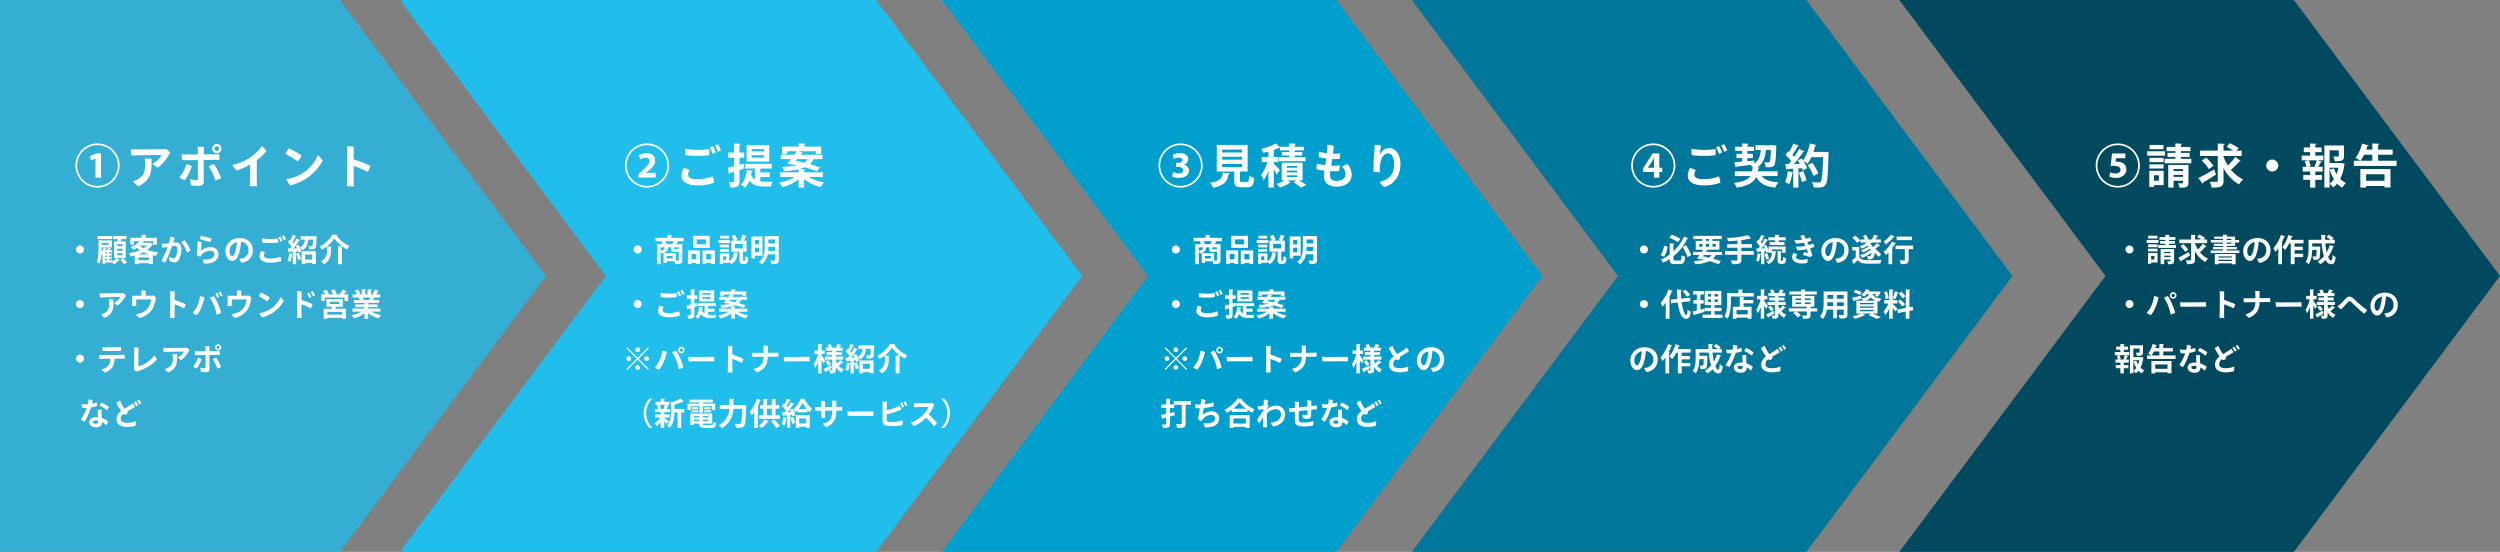 <?xml version="1.0" encoding="UTF-8"?>
<svg xmlns="http://www.w3.org/2000/svg" width="1282" height="283" viewBox="0 0 1282 283">
  <rect x="0" y="0" width="1282" height="283" fill="#808080" stroke="none"/>
  <g id="グループ_8561" data-name="グループ 8561" transform="translate(7116 -4347)">
    <path id="パス_6708" data-name="パス 6708" d="M174.3,0,280,141.5,174.3,283ZM0,283V0H174.3V283Z" transform="translate(-7116 4347)" fill="#35aed3"></path>
    <path id="パス_6709" data-name="パス 6709" d="M243.3,283H0V281.66L104.7,141.5,0,1.34V0H243.3Zm0-283L349,141.5,243.3,283Z" transform="translate(-6910 4347)" fill="#21bdeb"></path>
    <path id="パス_6710" data-name="パス 6710" d="M202.3,283H0L105.7,141.5,0,0,202.3,0V283h0Zm0-283L308,141.5,202.3,283Z" transform="translate(-6633 4347)" fill="#009fce"></path>
    <path id="パス_6711" data-name="パス 6711" d="M202.3,283H0L105.7,141.5,0,0,202.3,0V283h0Zm0-283L308,141.5,202.3,283Z" transform="translate(-6392 4347)" fill="#00769a"></path>
    <path id="パス_6715" data-name="パス 6715" d="M202.3,283H0L105.7,141.5,0,0,202.3,0V283h0Zm0-283L308,141.5,202.3,283Z" transform="translate(-6142 4347)" fill="#01495f"></path>
    <path id="パス_6717" data-name="パス 6717" d="M-132.672-9.12A11.349,11.349,0,0,0-144-20.448,11.349,11.349,0,0,0-155.328-9.12,11.349,11.349,0,0,0-144,2.208,11.349,11.349,0,0,0-132.672-9.12ZM-144-19.56A10.448,10.448,0,0,1-133.56-9.12,10.448,10.448,0,0,1-144,1.32,10.448,10.448,0,0,1-154.44-9.12,10.447,10.447,0,0,1-144-19.56ZM-145.032-2.9h2.832V-15.336h-2.448l-3.216,1.464.48,2.208,2.328-1.1h.024Zm20.4-11.4c1.488-.048,12.264-.24,13.56-.264a12.421,12.421,0,0,1-4.656,4.56,10.734,10.734,0,0,0,2.64,2.016,23.944,23.944,0,0,0,6.312-7.68,8.456,8.456,0,0,0-2.064-1.92c-.672.072-1.1.1-1.824.12-1.464.024-11.568.1-13.008.1-.888,0-2.28-.024-3.288-.1a20.946,20.946,0,0,0,.384,3.24Zm4.824,1.632a17.435,17.435,0,0,1,.216,2.616c.072,3.216-.384,6.144-3.888,8.064a11.162,11.162,0,0,1-2.328.888,11.288,11.288,0,0,0,2.712,2.64c6.5-3.12,6.96-7.176,6.84-14.088A19.76,19.76,0,0,0-119.808-12.672Zm34.632-5.136a2.361,2.361,0,0,0,2.352,2.376,2.366,2.366,0,0,0,2.376-2.376,2.361,2.361,0,0,0-2.376-2.352,2.351,2.351,0,0,0-2.352,2.328Zm1.152,0a1.2,1.2,0,0,1,1.2-1.176,1.178,1.178,0,0,1,1.176,1.176,1.183,1.183,0,0,1-1.176,1.2,1.2,1.2,0,0,1-1.2-1.176Zm.456,5.784c.672,0,1.416,0,2.088.024,0-.672-.072-2.256-.12-2.952-.552.024-1.7.048-2.232.048s-2.952.048-5.688.072c.024-1.584.1-3.048.12-3.792a25.255,25.255,0,0,0-3.288-.12,32.048,32.048,0,0,1,.144,3.936c-2.88.024-5.5.048-6.12.024-.816-.024-1.488-.024-2.208-.072a25.67,25.67,0,0,0,.24,3c.648,0,1.608-.024,2.28-.024s3.1-.024,5.808-.048c0,2.352.048,8.448.048,9.384-.024.7-.312.864-.912.864a12.514,12.514,0,0,1-3.048-.5A15.961,15.961,0,0,0-96.024.984a28.516,28.516,0,0,0,4.008.336c1.7,0,2.52-.84,2.52-2.256,0-1.848-.048-8.352-.048-11.04C-86.784-12-84.288-12.024-83.568-12.024Zm-14.76,2.136a21.429,21.429,0,0,1-3.7,6.912A10.52,10.52,0,0,0-99.24-1.56a32.232,32.232,0,0,0,3.672-7.2A16.988,16.988,0,0,0-98.328-9.888Zm11.352,1.2a23.97,23.97,0,0,1,3.408,7.224A11.081,11.081,0,0,0-80.64-2.688a30.269,30.269,0,0,0-3.7-7.2A17.453,17.453,0,0,0-86.976-8.688Zm29.568-7.848a10.284,10.284,0,0,0-2.328-2.592,22.142,22.142,0,0,1-6.432,6.192,26.5,26.5,0,0,1-8.736,3.5A11.283,11.283,0,0,0-72.576-6.5a41.105,41.105,0,0,0,6.84-3.12c.048,3.528.024,6.144-.048,8.328-.048,1.224-.1,2.112-.168,2.736a19.236,19.236,0,0,0,3.72,0c-.024-.72-.1-1.968-.1-2.784,0,0,0-3.552.024-10.512A27.291,27.291,0,0,0-57.408-16.536Zm11.5-1.392a30.974,30.974,0,0,0-1.728,2.9,38.04,38.04,0,0,1,6.408,3.84,12.4,12.4,0,0,0,1.872-3.048A35.293,35.293,0,0,0-45.912-17.928ZM-47.184-2.112a8.889,8.889,0,0,0,2.112,3.24,30.858,30.858,0,0,0,7.08-2.952,25.4,25.4,0,0,0,9.48-9.84A9.5,9.5,0,0,0-30.984-14.4a20.641,20.641,0,0,1-8.76,9.72A21.916,21.916,0,0,1-47.184-2.112Zm41.736-3.7A9.917,9.917,0,0,0-4.1-9a72.82,72.82,0,0,0-8.544-3.288c0-2.976.048-5.64.1-6.5a24.937,24.937,0,0,0-3.576-.192,30.65,30.65,0,0,1,.168,3.192c.024,1.9-.048,11.928-.12,14.136-.024,1.008-.1,2.28-.168,3.048a19.048,19.048,0,0,0,3.7.12c-.048-1.008-.1-2.376-.1-3.072V-8.9A46.086,46.086,0,0,1-5.448-5.808Z" transform="translate(-6922 4441)" fill="#fff"></path>
    <path id="パス_6712" data-name="パス 6712" d="M8,5.872A2.048,2.048,0,1,0,10.048,7.92,2.062,2.062,0,0,0,8,5.872Zm15.072,7.52v-.64h1.3v-1.04h-1.3v-.624h1.3v-1.04h-1.3v-.64h1.456V8.224H23.28c.112-.24.224-.464.3-.656.208,0,.336-.048.384-.16L22.352,6.9a11.271,11.271,0,0,1-.416,1.328h-.88c.112-.256.208-.512.288-.752.176,0,.3-.064.336-.16l-1.52-.464h4.224V3.264H17.52V7.472c0,2-.064,4.8-.944,6.784a5.433,5.433,0,0,1,1.36.976,14.288,14.288,0,0,0,1.072-4.7c.16.16.336.336.448.464l.1-.112v4.4H20.9v-.656h3.68a12.337,12.337,0,0,1,.912.88,8.993,8.993,0,0,0,2.576-2.1.392.392,0,0,0,.272-.112l-1.584-.928a7.932,7.932,0,0,1-2.064,1.776v-.752ZM20.9,11.712v-.624h.96v.624Zm0-1.664v-.64h.96v.64Zm.96,2.7v.64H20.9v-.64Zm.832-7.216H19.12v-.96h3.568ZM20.112,6.848a10.279,10.279,0,0,1-1.04,2.464c.032-.656.048-1.28.048-1.84V6.848Zm5.408,5.488h5.952V3.776H28.928L29.2,2.64h2.672V1.024H25.008V2.64h2.384c-.048.368-.1.768-.16,1.136H25.52Zm1.568-3.792V7.552h2.768v.992Zm0-2.352V5.216h2.768v.976Zm0,4.7V9.888h2.768V10.9ZM17.04,1.024V2.608h7.488V1.024ZM32.128,14.512a16.8,16.8,0,0,0-2.064-2.08L28.7,13.3a18.326,18.326,0,0,1,1.984,2.192ZM43.712,4.48H40.144c.112-.144.224-.272.32-.416.24,0,.384-.1.432-.256l-.7-.128H45.5V5.456h1.968V1.936H41.584V.8c.3-.048.416-.144.432-.3L39.6.368V1.936H33.84v3.52h1.872V3.68H38.4a9.7,9.7,0,0,1-4.368,3.008,6.047,6.047,0,0,1,1.28,1.424A18.737,18.737,0,0,0,37.28,7.04a11.965,11.965,0,0,0,1.456,1.216,23.456,23.456,0,0,1-5.68,1.584,7.188,7.188,0,0,1,.9,1.7c.72-.144,1.44-.3,2.144-.5v4.432h1.872V14.96H43.36v.48h1.984v-4.5c.544.1,1.088.192,1.648.272A8.837,8.837,0,0,1,48.208,9.36,24.838,24.838,0,0,1,42.5,8.16a10.305,10.305,0,0,0,2.672-2.8.452.452,0,0,0,.272-.208l-1.408-.768Zm-5.744,7.536H43.36v1.376H37.968Zm4.4-6.1a9.367,9.367,0,0,1-1.792,1.392,9.109,9.109,0,0,1-1.9-1.328l.08-.064Zm-4.3,4.512a20.619,20.619,0,0,0,2.5-1.088,17.6,17.6,0,0,0,2.752,1.088ZM57.12,4.3a10.752,10.752,0,0,0-1.312.1c.352-1.04.608-1.776.784-2.336a7.372,7.372,0,0,0-2.176-.752,31.312,31.312,0,0,1-.8,3.376c-.672.1-1.3.176-1.776.224a15.287,15.287,0,0,1-1.9.08A6.3,6.3,0,0,0,50.4,7.04c.864-.1,1.744-.24,2.56-.384a41.779,41.779,0,0,1-3.248,7.008,6.008,6.008,0,0,0,2.016,1.024,76.815,76.815,0,0,0,3.44-8.432,8.947,8.947,0,0,1,1.3-.16C57.472,6.1,58,6.544,58,7.76a8.577,8.577,0,0,1-.976,4.112.941.941,0,0,1-.96.544,5.721,5.721,0,0,1-2.24-.816,6.445,6.445,0,0,0,.048,2.208,6.936,6.936,0,0,0,2.72.736,2.154,2.154,0,0,0,2-1.168A11.556,11.556,0,0,0,60,7.632C60,5.392,58.688,4.3,57.12,4.3Zm4.56-1.088a7.273,7.273,0,0,0-1.728.912,17.7,17.7,0,0,1,2.912,5.36,4.351,4.351,0,0,0,1.808-1.1A19.337,19.337,0,0,0,61.68,3.216Zm7.84-.592A50.651,50.651,0,0,0,74.832,4.08a5.451,5.451,0,0,0,.624-1.84A53.368,53.368,0,0,1,70.128.832,8.4,8.4,0,0,0,69.52,2.624Zm.944,1.552a12.635,12.635,0,0,0-2.1-.368c0,.624-.272,6.032-.416,7.008a8.449,8.449,0,0,0,1.7.864,6.722,6.722,0,0,1,.56-.816,6.075,6.075,0,0,1,4.544-2.272c1.376,0,2.192.72,2.192,1.728,0,2.016-2.272,3.1-5.92,2.7a5.57,5.57,0,0,0,.672,2.1c3.456.24,7.344-1.072,7.344-4.736,0-2.032-1.472-3.664-4.08-3.664a7.314,7.314,0,0,0-4.848,1.9C70.128,7.808,70.336,5.04,70.464,4.176Zm19.5-2.112c-4.224,0-7.328,2.912-7.328,6.816,0,2.736,1.648,4.928,3.344,4.928,2.1,0,3.248-2.272,3.984-5.44a26.637,26.637,0,0,0,.608-4.384,4.011,4.011,0,0,1,3.856,4.208,4.011,4.011,0,0,1-3.168,4.288,8.32,8.32,0,0,1-1.5.208,6.387,6.387,0,0,0,1.168,2.1c3.744-.592,5.7-3.04,5.7-6.576C96.624,4.464,93.76,2.064,89.968,2.064Zm-3.92,9.3c-.608,0-1.344-.928-1.344-2.624A4.792,4.792,0,0,1,88.48,4.128a23.966,23.966,0,0,1-.512,3.824C87.472,10.048,86.832,11.36,86.048,11.36ZM112.576.656a6.645,6.645,0,0,0-1.056.464A9.772,9.772,0,0,1,112.5,3.2a3.982,3.982,0,0,0,1.088-.464A8.888,8.888,0,0,0,112.576.656Zm-1.76.656a5.784,5.784,0,0,0-1.056.448,10.383,10.383,0,0,1,.96,2.176,4.979,4.979,0,0,0,1.1-.464A10.976,10.976,0,0,0,110.816,1.312Zm-9.328,3.056a32.39,32.39,0,0,0,8.064.016,9.11,9.11,0,0,0,.032-2.1,26.2,26.2,0,0,1-8.208-.08A8.527,8.527,0,0,0,101.488,4.368Zm-.672,4.4a6.714,6.714,0,0,0-.7,2.672c0,2.112,2.16,3.264,5.456,3.264a15.378,15.378,0,0,0,5.68-.912,5.8,5.8,0,0,0-.528-2.176,13.307,13.307,0,0,1-5.248.96c-2.448,0-3.12-.752-3.12-1.584a3.172,3.172,0,0,1,.5-1.52A7.44,7.44,0,0,0,100.816,8.768Zm22.656,6.72v-.672H127.1v.608h1.856V8.832h-7.248v6.656ZM127.1,13.12h-3.632V10.512H127.1ZM117.52,7.392a37.626,37.626,0,0,0,2.912-4.1.546.546,0,0,0,.464-.176l-1.84-.832c-.4.816-.944,1.76-1.52,2.688a6.91,6.91,0,0,0-.576-.688,28.658,28.658,0,0,0,1.648-2.96.44.44,0,0,0,.432-.16L117.12.384a18.544,18.544,0,0,1-1.232,2.832l-.352-.3-.912,1.312a13.684,13.684,0,0,1,1.936,2.192q-.384.528-.768,1.008h-1.216l.384,1.92a.336.336,0,0,0,.288-.24c.528-.016,1.184-.048,1.9-.1v1.248l-1.84-.432a13.481,13.481,0,0,1-.784,3.76,11.7,11.7,0,0,1,1.344.672,13.814,13.814,0,0,0,.928-3.824c.192.016.3-.048.352-.144v5.184h1.7V8.9l1.04-.064a6.34,6.34,0,0,1,.224.752L121.6,8.9a13.372,13.372,0,0,0-1.568-3.376l-1.392.624a12.723,12.723,0,0,1,.64,1.232ZM127.984,1.12H121.2V2.88h2.112a4.763,4.763,0,0,1-2.448,4.048,4.974,4.974,0,0,1,1.152,1.44c2.3-1.328,2.864-3.408,3.152-5.488h2.352c-.064,2.08-.16,2.944-.352,3.184a.648.648,0,0,1-.528.176c-.3,0-.928-.016-1.616-.08a4.321,4.321,0,0,1,.544,1.68c.32.016.64.016.928.016,1.344,0,1.824-.144,2.224-.672.4-.5.528-1.888.608-5.456.016-.192.016-.416.016-.56l-.976-.064Zm-9.056,9.1a19.43,19.43,0,0,1,.96,3.168c.576-.208,1.056-.384,1.52-.544a22.083,22.083,0,0,0-1.04-3.1Zm21.36,5.248h2V6.7a.5.5,0,0,0,.4-.208,18.033,18.033,0,0,0,2.336,1.44,9.932,9.932,0,0,1,1.264-1.776,14.777,14.777,0,0,1-6.64-5.392.435.435,0,0,0,.416-.32C137.568.3,137.5.3,137.44.3A15.653,15.653,0,0,1,130.9,6.432,7.348,7.348,0,0,1,132.08,8,17.482,17.482,0,0,0,138.5,2.3a15.672,15.672,0,0,0,4.032,4.08l-2.24-.128ZM136.72,6.8c.3-.064.432-.16.448-.32-.752-.048-1.5-.08-2.432-.144V8.288a6.029,6.029,0,0,1-3.1,5.808,7.878,7.878,0,0,1,1.6,1.376c3.152-1.984,3.488-4.848,3.488-7.136ZM8,33.872a2.048,2.048,0,1,0,2.048,2.048A2.062,2.062,0,0,0,8,33.872Zm11.632-1.408c.992-.032,8.176-.16,9.04-.176a8.281,8.281,0,0,1-3.1,3.04,7.156,7.156,0,0,0,1.76,1.344,15.963,15.963,0,0,0,4.208-5.12,5.637,5.637,0,0,0-1.376-1.28c-.448.048-.736.064-1.216.08-.976.016-7.712.064-8.672.064-.592,0-1.52-.016-2.192-.064a13.964,13.964,0,0,0,.256,2.16Zm3.216,1.088a11.623,11.623,0,0,1,.144,1.744c.048,2.144-.256,4.1-2.592,5.376a7.441,7.441,0,0,1-1.552.592,7.525,7.525,0,0,0,1.808,1.76c4.336-2.08,4.64-4.784,4.56-9.392A13.173,13.173,0,0,0,22.848,33.552Zm16.72-1.9h-3.12c-.656,0-1.184-.016-1.728-.048.048.464.064.976.064,1.44,0,.608.016,2.224.016,2.816-.016.416-.032.672-.064,1.088a19.319,19.319,0,0,0,2.176-.048c-.032-.5-.032-.784-.032-1.088,0,0,0-.4-.016-2.224,1.6-.048,6.224-.08,7.584-.08a9.01,9.01,0,0,1-1.472,4.368c-1.408,1.888-3.408,2.832-6.192,3.28a6.14,6.14,0,0,0,1.744,1.888,10.746,10.746,0,0,0,6.8-4.864,14.977,14.977,0,0,0,1.552-5.712,6.294,6.294,0,0,0-1.3-.944,7.143,7.143,0,0,1-1.152.1c-.384.016-1.456.016-2.688.032,0-1.072.016-1.952.048-2.56a11.427,11.427,0,0,0-2.336-.1,17.218,17.218,0,0,1,.112,1.84Zm21.76,6.48a6.611,6.611,0,0,0,.9-2.128,48.547,48.547,0,0,0-5.7-2.192c0-1.984.032-3.76.064-4.336a16.624,16.624,0,0,0-2.384-.128,20.434,20.434,0,0,1,.112,2.128c.016,1.264-.032,7.952-.08,9.424-.016.672-.064,1.52-.112,2.032a12.7,12.7,0,0,0,2.464.08c-.032-.672-.064-1.584-.064-2.048v-4.9A30.724,30.724,0,0,1,61.328,38.128Zm18.72-8.64a4.956,4.956,0,0,0-.976.416,13.961,13.961,0,0,1,1.024,2.08,3.967,3.967,0,0,0,.976-.432A10.776,10.776,0,0,0,80.048,29.488Zm-1.712.672a4.955,4.955,0,0,0-.976.416A12.969,12.969,0,0,1,78.384,32.7a3.052,3.052,0,0,0,.976-.432A9.867,9.867,0,0,0,78.336,30.16Zm-9.984,6.272a12.146,12.146,0,0,1-2.608,4.016,6.878,6.878,0,0,0,2.24,1.136,16.513,16.513,0,0,0,2.432-4.336,26.748,26.748,0,0,0,1.44-4.736,9.926,9.926,0,0,0-2.288-.688A16.935,16.935,0,0,1,68.352,36.432Zm8.288-.016a21.88,21.88,0,0,1,1.408,4.9,6.15,6.15,0,0,0,2.336-.928,26.14,26.14,0,0,0-1.664-4.72,24.42,24.42,0,0,0-2.08-3.84,12.176,12.176,0,0,0-2,.864A20.368,20.368,0,0,1,76.64,36.416Zm11.888-4.768h-3.12c-.656,0-1.184-.016-1.728-.048.048.464.064.976.064,1.44,0,.608.016,2.224.016,2.816-.016.416-.032.672-.064,1.088a19.319,19.319,0,0,0,2.176-.048c-.032-.5-.032-.784-.032-1.088,0,0,0-.4-.016-2.224,1.6-.048,6.224-.08,7.584-.08a9.01,9.01,0,0,1-1.472,4.368c-1.408,1.888-3.408,2.832-6.192,3.28a6.14,6.14,0,0,0,1.744,1.888,10.746,10.746,0,0,0,6.8-4.864,14.977,14.977,0,0,0,1.552-5.712,6.294,6.294,0,0,0-1.3-.944,7.143,7.143,0,0,1-1.152.1c-.384.016-1.456.016-2.688.032,0-1.072.016-1.952.048-2.56a11.427,11.427,0,0,0-2.336-.1,17.219,17.219,0,0,1,.112,1.84Zm12.384-1.6a20.65,20.65,0,0,0-1.152,1.936,25.36,25.36,0,0,1,4.272,2.56,8.263,8.263,0,0,0,1.248-2.032A23.529,23.529,0,0,0,100.912,30.048Zm-.848,10.544a5.926,5.926,0,0,0,1.408,2.16,20.572,20.572,0,0,0,4.72-1.968,16.931,16.931,0,0,0,6.32-6.56,6.333,6.333,0,0,0-1.648-1.824,13.761,13.761,0,0,1-5.84,6.48A14.611,14.611,0,0,1,100.064,40.592Zm27.328-11.328a6.34,6.34,0,0,0-1.056.512,16.151,16.151,0,0,1,1.152,2.144,3.734,3.734,0,0,0,1.072-.56A14.9,14.9,0,0,0,127.392,29.264Zm-5.728.208a16.625,16.625,0,0,0-2.384-.128c.08.7.1,1.536.112,2.128,0,1.264-.048,7.952-.08,9.424-.016.672-.064,1.52-.112,2.032a12.7,12.7,0,0,0,2.464.08c-.032-.672-.08-1.584-.08-2.048v-4.9a30.922,30.922,0,0,1,4.816,2.064A7.406,7.406,0,0,0,127.3,36a49.674,49.674,0,0,0-5.7-2.192C121.6,31.824,121.632,30.048,121.664,29.472Zm4.992,2.768a13.494,13.494,0,0,0-1.136-2.128,5.06,5.06,0,0,0-1.056.48,23.059,23.059,0,0,1,1.12,2.176A3.353,3.353,0,0,0,126.656,32.24Zm16.176,1.088H134.4V37.3h2.944l-.24.992h-4.1v5.184h1.824v-.5h7.6v.48h1.92V38.288h-5.376c.144-.336.272-.688.384-.992h3.472Zm-.192-4.864a13.189,13.189,0,0,1-1.536,2.464h-2.672l1.216-.448a11.2,11.2,0,0,0-1.248-2.144l-1.7.576a10.858,10.858,0,0,1,1.088,2.016h-2.96l.864-.416a8.839,8.839,0,0,0-1.488-1.936l-1.632.752a11.158,11.158,0,0,1,1.184,1.6h-1.984v3.424h1.76V32.56H143.68v1.792h1.84V30.928h-2.256c.416-.5.848-1.04,1.152-1.472.224.016.384-.048.432-.16Zm-1.7,6.272v1.152h-4.768V34.736Zm-6.112,6.592V39.936h7.6v1.392Zm27.248-3.12h-6.272v-.72h4.848V36.1h-4.848v-.72h5.6v-1.5h-3.2a11.505,11.505,0,0,0,.624-1.088.4.4,0,0,0,.416-.16l-.144-.048h2.928V31.008H159.9c.368-.528.752-1.168,1.024-1.664.224.016.368-.048.416-.176l-2.16-.672a13.051,13.051,0,0,1-1.072,2.3l.56.208h-1.36V28.8c.272-.048.416-.144.432-.32l-2.256-.112v2.64H154.3V28.784c.272-.032.4-.144.416-.3l-2.208-.112v2.64H151.04l.784-.288a11.452,11.452,0,0,0-1.232-2.272l-1.648.56a13.02,13.02,0,0,1,1.008,2h-2.16v1.568l3.376-.016v.016l-.192.032a7.344,7.344,0,0,1,.544,1.264h-3.072v1.5H153.9v.72h-4.656v1.392H153.9v.72h-6.16v1.584h4.624a16.7,16.7,0,0,1-5.1,1.888,9.077,9.077,0,0,1,1.232,1.6,15.716,15.716,0,0,0,5.408-2.608v2.8h1.9v-2.9a13.777,13.777,0,0,0,5.424,2.72,8.1,8.1,0,0,1,1.3-1.744,14.685,14.685,0,0,1-5.1-1.76h4.656Zm-8.8-4.32v-.016l.272-.048a8.714,8.714,0,0,0-.544-1.248h3.824c-.192.448-.416.928-.592,1.3ZM8,61.872a2.048,2.048,0,1,0,2.048,2.048A2.062,2.062,0,0,0,8,61.872Zm13.12-1.888c1.072-.032,7.312-.08,7.984-.064a11.609,11.609,0,0,0-.112-2.016c-.368.032-.784.08-1.328.1-.832.032-5.776.112-6.768.08-.56-.016-.832-.032-1.36-.064a15.047,15.047,0,0,0,.144,2C20.112,60,20.864,59.984,21.12,59.984Zm8.464,3.92c.48.016.944.016,1.392.032a9.365,9.365,0,0,0-.064-2c-.384.016-1.136.032-1.488.032-.832.016-9.264.112-10.208.08-.544-.016-.992-.016-1.456-.048a10.462,10.462,0,0,0,.16,2.032c.432-.016,1.072-.032,1.5-.032.464,0,2.208-.016,4.128-.032a5.017,5.017,0,0,1-1.04,3.568,7.19,7.19,0,0,1-3.44,1.92,6.521,6.521,0,0,0,1.792,1.616,8.115,8.115,0,0,0,3.76-2.768,7.685,7.685,0,0,0,1.088-4.352ZM35.7,69.536A5.773,5.773,0,0,0,37.12,70.56c.256-.112.4-.144.656-.24,4.48-1.424,7.808-3.664,9.616-6.016a6.956,6.956,0,0,0-1.184-2.1,15.115,15.115,0,0,1-8.256,5.712c0-1.5,0-8.256.112-9.584a18.822,18.822,0,0,0-2.32-.208c.048.448.08,1.264.08,1.984,0,2.672,0,7.072-.048,8.432C35.76,68.8,35.744,69.184,35.7,69.536Zm16.576-9.072c.992-.032,8.176-.16,9.04-.176a8.281,8.281,0,0,1-3.1,3.04,7.156,7.156,0,0,0,1.76,1.344,15.963,15.963,0,0,0,4.208-5.12,5.637,5.637,0,0,0-1.376-1.28c-.448.048-.736.064-1.216.08-.976.016-7.712.064-8.672.064-.592,0-1.52-.016-2.192-.064a13.965,13.965,0,0,0,.256,2.16Zm3.216,1.088a11.623,11.623,0,0,1,.144,1.744c.048,2.144-.256,4.1-2.592,5.376a7.441,7.441,0,0,1-1.552.592,7.525,7.525,0,0,0,1.808,1.76c4.336-2.08,4.64-4.784,4.56-9.392A13.173,13.173,0,0,0,55.488,61.552ZM77.3,58.128a1.56,1.56,0,1,0,0-.016Zm.768,0a.8.8,0,0,1,.8-.784.792.792,0,0,1,0,1.584.8.8,0,0,1-.8-.784Zm.3,3.856c.448,0,.944,0,1.392.016,0-.448-.048-1.5-.08-1.968-.368.016-1.136.032-1.488.032s-1.968.032-3.792.048c.016-1.056.064-2.032.08-2.528a16.837,16.837,0,0,0-2.192-.08,21.367,21.367,0,0,1,.1,2.624c-1.92.016-3.664.032-4.08.016-.544-.016-.992-.016-1.472-.048a17.115,17.115,0,0,0,.16,2c.432,0,1.072-.016,1.52-.016s2.064-.016,3.872-.032c0,1.568.032,5.632.032,6.256-.016.464-.208.576-.608.576a8.343,8.343,0,0,1-2.032-.336,10.641,10.641,0,0,0,.288,2.112,19.011,19.011,0,0,0,2.672.224c1.136,0,1.68-.56,1.68-1.5,0-1.232-.032-5.568-.032-7.36C76.224,62,77.888,61.984,78.368,61.984Zm-9.84,1.424a14.286,14.286,0,0,1-2.464,4.608,7.013,7.013,0,0,0,1.856.944,21.488,21.488,0,0,0,2.448-4.8A11.325,11.325,0,0,0,68.528,63.408Zm7.568.8a15.98,15.98,0,0,1,2.272,4.816,7.387,7.387,0,0,0,1.952-.816,20.18,20.18,0,0,0-2.464-4.8A11.635,11.635,0,0,0,76.1,64.208ZM19.264,96.384a8.085,8.085,0,0,1,2.176,1.632A3.35,3.35,0,0,0,22.384,96a10.967,10.967,0,0,0-3.232-1.648c-.032-.768-.08-1.536-.08-1.968a18.7,18.7,0,0,1,.064-2.256,5.512,5.512,0,0,0-2.032.064c-.048.864.032,2.432.1,3.76a7.891,7.891,0,0,0-.88-.048c-2.192,0-3.616,1.12-3.616,2.48,0,1.776,1.616,2.768,3.584,2.768,2.08,0,2.976-1.072,2.976-2.576Zm-2-.672c0,.912-.048,1.6-1.248,1.6-.864,0-1.408-.4-1.408-.912,0-.5.544-.8,1.52-.8A5.471,5.471,0,0,1,17.264,95.712ZM16.8,88.16a3.989,3.989,0,0,0-.288-1.808,13.983,13.983,0,0,1-2.32.688c.144-.592.272-1.168.352-1.68a7.018,7.018,0,0,0-2.144-.544,15.25,15.25,0,0,1-.192,1.616c-.048.288-.1.56-.16.864q-.768.048-1.536.048a11.511,11.511,0,0,1-1.68-.144,4.956,4.956,0,0,0,.4,2c.752.016,1.52,0,2.256-.032A26.563,26.563,0,0,1,8.48,95.152a5.436,5.436,0,0,0,1.936,1.056,35.01,35.01,0,0,0,3.248-7.264A13.258,13.258,0,0,0,16.8,88.16Zm5.008,2.256a4.748,4.748,0,0,0,.992-1.744,15.979,15.979,0,0,0-3.824-2.256,5.353,5.353,0,0,0-.9,1.568A12.4,12.4,0,0,1,21.808,90.416Zm16.5-5.5a4.478,4.478,0,0,0-.96.576,10.1,10.1,0,0,1,1.152,1.84,2.969,2.969,0,0,0,.992-.592A11.489,11.489,0,0,0,38.3,84.912ZM32.1,96.816c-2.24,0-3.232-.912-3.216-2.176a3.176,3.176,0,0,1,1.488-2.448,3.1,3.1,0,0,0,.56.448,6.587,6.587,0,0,0,1.376-.464c.048-.384.128-.88.192-1.312,1.408-.816,3.312-1.888,3.7-2.208a7.34,7.34,0,0,0-1.12-1.856,11.931,11.931,0,0,1-1.328,1.024c-.752.512-1.728,1.1-2.848,1.808a20.458,20.458,0,0,1-2.368-4.224,5.563,5.563,0,0,0-1.856,1.184,27.463,27.463,0,0,0,2.512,4.192,5.073,5.073,0,0,0-2.432,4.064c-.048,2.848,2.384,4.08,5.376,4.08a15.18,15.18,0,0,0,4.3-.576,5.649,5.649,0,0,0,.16-2.4A10.805,10.805,0,0,1,32.1,96.816ZM35.7,86.4a10.254,10.254,0,0,1,1.136,1.872,3.053,3.053,0,0,0,1.008-.592,11.973,11.973,0,0,0-1.168-1.84A3.62,3.62,0,0,0,35.7,86.4Z" transform="translate(-7083 4467)" fill="#fff"></path>
    <path id="パス_6718" data-name="パス 6718" d="M-79.872-9.12A11.349,11.349,0,0,0-91.2-20.448,11.349,11.349,0,0,0-102.528-9.12,11.349,11.349,0,0,0-91.2,2.208,11.349,11.349,0,0,0-79.872-9.12ZM-91.2-19.56A10.448,10.448,0,0,1-80.76-9.12,10.448,10.448,0,0,1-91.2,1.32,10.448,10.448,0,0,1-101.64-9.12,10.447,10.447,0,0,1-91.2-19.56Zm4.416,16.608v-2.4h-5.04V-5.4l1.176-.888c2.184-1.728,3.6-3.168,3.6-5.352,0-2.088-1.392-3.84-4.368-3.84a6.884,6.884,0,0,0-4.032,1.248l.768,2.088a4.774,4.774,0,0,1,2.664-.984c1.464,0,2.088.84,2.088,1.776-.024,1.368-1.248,2.616-4.1,5.16l-1.584,1.44v1.8Zm31.968-17.064a9.967,9.967,0,0,0-1.584.7,14.658,14.658,0,0,1,1.464,3.12,5.973,5.973,0,0,0,1.632-.7A13.332,13.332,0,0,0-54.816-20.016Zm-2.64.984a8.675,8.675,0,0,0-1.584.672A15.575,15.575,0,0,1-57.6-15.1a7.469,7.469,0,0,0,1.656-.7A16.465,16.465,0,0,0-57.456-19.032Zm-13.992,4.584a48.585,48.585,0,0,0,12.1.024,13.664,13.664,0,0,0,.048-3.144,39.292,39.292,0,0,1-12.312-.12A12.79,12.79,0,0,0-71.448-14.448Zm-1.008,6.6A10.071,10.071,0,0,0-73.512-3.84c0,3.168,3.24,4.9,8.184,4.9a23.066,23.066,0,0,0,8.52-1.368A8.7,8.7,0,0,0-57.6-3.576a19.96,19.96,0,0,1-7.872,1.44c-3.672,0-4.68-1.128-4.68-2.376a4.758,4.758,0,0,1,.744-2.28A11.159,11.159,0,0,0-72.456-7.848Zm32.3-11.736v8.448h11.64v-8.448Zm2.592,3.24v-1.2h6.312v1.2Zm0,3.168v-1.248h6.312v1.248Zm-6.216,3.648v-3.624h2.4v-2.64h-2.4V-19.8c.432-.072.576-.216.6-.456l-3.36-.168v4.632h-3.048v2.64h3.048v4.368c-1.272.336-2.424.648-3.36.864l.744,3.168a.54.54,0,0,0,.408-.456l2.208-.7v4.848c0,.48-.12.48-1.128.48-.432,0-1.008-.024-1.56-.048a11.587,11.587,0,0,1,.816,2.808c3.864,0,4.632-.744,4.632-3.216V-6.816l2.5-.864-.36-2.448Zm15.432,6.312V-5.568H-33.12V-7.584h5.952v-2.424h-13.8v2.424H-35.9V-1.92a5.5,5.5,0,0,1-1.944-2.352c.144-.576.24-1.2.336-1.8.336,0,.528-.12.576-.336l-3.12-.552c-.36,3.168-1.248,6.1-2.976,7.68A11.543,11.543,0,0,1-40.92,2.232a10.286,10.286,0,0,0,2.208-3.6c1.776,2.376,4.272,3,7.44,3h3.648A10.273,10.273,0,0,1-26.832-.84c-.936.024-3.528.024-4.224.024a14.256,14.256,0,0,1-2.064-.12v-2.28Zm27.336-2.4h-9.624V-6.624c.456-.072.648-.216.672-.456l-3.288-.168a21.867,21.867,0,0,0,2.9-.936A59.015,59.015,0,0,1-4.176-6.12l1.728-2.016c-1.392-.528-3.264-1.1-5.28-1.68A8.915,8.915,0,0,0-5.736-12.36l.1-.024h4.368V-14.64H-12.456l.552-.744c.408.024.624-.048.72-.264l-2.64-.792H-4.68V-15.1H-1.9v-3.72H-10.56V-19.8c.432-.1.6-.216.624-.48l-3.528-.168v1.632h-8.5v3.72H-19.3V-16.44h4.9c-.384.576-.84,1.176-1.3,1.8H-22.68v2.256h5.256c-.672.84-1.32,1.608-1.872,2.232l2.712.744.264-.312c.624.144,1.3.288,1.944.456a50.692,50.692,0,0,1-7.536.84,7.012,7.012,0,0,1,.936,2.232A47.722,47.722,0,0,0-13.512-7.2v1.584h-9.432V-3.24h7.392A23.008,23.008,0,0,1-23.544-.36a11.59,11.59,0,0,1,1.776,2.3,21.255,21.255,0,0,0,8.256-3.936V2.184h2.88v-4.32a22.152,22.152,0,0,0,8.448,4.08A12.149,12.149,0,0,1-.336-.5,23.817,23.817,0,0,1-8.424-3.24h7.416Zm-7.944-6.768a5.29,5.29,0,0,1-1.776,1.8c-1.416-.336-2.832-.648-4.152-.912l.7-.888Z" transform="translate(-6693 4441)" fill="#fff"></path>
    <path id="パス_6713" data-name="パス 6713" d="M8,5.872A2.048,2.048,0,1,0,10.048,7.92,2.062,2.062,0,0,0,8,5.872Zm17.232-3.92V.816c.3-.048.416-.144.432-.3l-2.4-.128V1.952H17.12V3.68h3.728l-.592.112A13.221,13.221,0,0,1,20.8,5.184H17.936v10.3H19.76V8.944a4.51,4.51,0,0,1,.64,1.072c2.528-.576,3.008-1.68,3.168-3.184H25.04v.656c0,1.328.3,1.744,1.776,1.744h1.392A2.116,2.116,0,0,0,29.04,9.1V13.36c0,.24-.08.32-.352.32H27.632V9.824H21.248V14.88h1.7v-.9H26.8a7.617,7.617,0,0,1,.48,1.488c2.784,0,3.616-.24,3.616-2.08V5.184H27.872c.24-.4.464-.848.64-1.216.24-.016.368-.08.432-.208l-.368-.08H31.6V1.952ZM26.368,3.68a15.538,15.538,0,0,1-.608,1.5H22.832a7.056,7.056,0,0,0-.608-1.5ZM21.9,6.832c-.144.976-.576,1.52-2.144,1.824V6.832ZM27.072,7.84c-.336,0-.368-.032-.368-.368v-.64H29.04v.96a3.093,3.093,0,0,1-.688-.32c-.032.32-.112.368-.368.368Zm-4.128,4.7v-1.3H25.9v1.3ZM36.416.912V7.1h8.512V.912ZM38.272,5.28V2.752h4.7V5.28ZM35.6,15.456v-.592h2.432v.5h1.92V8.4H33.776v7.056Zm2.432-2.432H35.6V10.24h2.432Zm3.248,2.384h1.84v-.56H45.7v.48h1.92V8.4H41.28Zm1.84-5.168H45.7v2.768H43.12Zm18.9-1.232h1.84V3.392H62.432a19.9,19.9,0,0,0,1.136-2.16c.224.016.384-.048.432-.176l-2.256-.7a15.481,15.481,0,0,1-1.008,2.64c.336.112.7.256,1.056.4H57.92L59.1,2.96A10.584,10.584,0,0,0,57.888.448L56.16.992a12.05,12.05,0,0,1,1.072,2.4H56V9.008h4.192v4.08c0,1.648.32,2.224,1.744,2.224h1.056c1.168,0,1.616-.688,1.76-3.264a4.656,4.656,0,0,1-1.616-.736c-.032,2.016-.1,2.32-.352,2.32h-.528c-.224,0-.24-.064-.24-.56Zm-.128-3.952v2.32H57.856V5.056Zm-11.76,4.88v5.52h1.616v-.608h3.2V14.08a5.674,5.674,0,0,1,1.008,1.392c2.512-1.344,2.976-3.488,3.248-5.584.24-.032.368-.128.4-.272l-2.288-.224c-.16,1.84-.448,3.456-2.368,4.448v-3.9Zm1.616,3.376V11.456H53.3v1.856ZM50.272.88V2.336h4.544V.88ZM49.408,3.1v1.52h6V3.1Zm.768,2.32v1.44h4.656V5.424Zm4.656,3.7V7.664H50.176V9.12ZM73.1,1.024V6.848c0,2.448-.24,5.456-2.96,7.456a7.307,7.307,0,0,1,1.44,1.28A8.332,8.332,0,0,0,74.672,10.4h3.792v2.848c0,.384-.048.384-1.232.384-.384,0-.848-.016-1.28-.032a6.634,6.634,0,0,1,.672,1.856c2.96,0,3.744-.3,3.744-2.192V1.024Zm5.36,3.84H74.992V2.8h3.472Zm0,1.728v2.08H74.912a19.67,19.67,0,0,0,.08-2.08Zm-6.48-5.344H66.352V12.512h1.776V11.12h3.856ZM70.208,5.28h-2.08V2.992h2.08Zm-2.08,1.712h2.08V9.376h-2.08ZM8,33.872a2.048,2.048,0,1,0,2.048,2.048A2.062,2.062,0,0,0,8,33.872Zm22.976-5.216a6.645,6.645,0,0,0-1.056.464A9.772,9.772,0,0,1,30.9,31.2a3.982,3.982,0,0,0,1.088-.464A8.888,8.888,0,0,0,30.976,28.656Zm-1.76.656a5.784,5.784,0,0,0-1.056.448,10.383,10.383,0,0,1,.96,2.176,4.98,4.98,0,0,0,1.1-.464A10.976,10.976,0,0,0,29.216,29.312Zm-9.328,3.056a32.39,32.39,0,0,0,8.064.016,9.11,9.11,0,0,0,.032-2.1,26.2,26.2,0,0,1-8.208-.08A8.527,8.527,0,0,0,19.888,32.368Zm-.672,4.4a6.714,6.714,0,0,0-.7,2.672c0,2.112,2.16,3.264,5.456,3.264a15.378,15.378,0,0,0,5.68-.912,5.8,5.8,0,0,0-.528-2.176,13.307,13.307,0,0,1-5.248.96c-2.448,0-3.12-.752-3.12-1.584a3.172,3.172,0,0,1,.5-1.52A7.439,7.439,0,0,0,19.216,36.768Zm20.256-7.824v5.632h7.76V28.944ZM41.2,31.1v-.8h4.208v.8Zm0,2.112v-.832h4.208v.832Zm-4.144,2.432V33.232h1.6v-1.76h-1.6V28.8c.288-.048.384-.144.4-.3l-2.24-.112v3.088H33.184v1.76h2.032v2.912c-.848.224-1.616.432-2.24.576l.5,2.112a.36.36,0,0,0,.272-.3l1.472-.464V41.3c0,.32-.08.32-.752.32-.288,0-.672-.016-1.04-.032a7.725,7.725,0,0,1,.544,1.872c2.576,0,3.088-.5,3.088-2.144V37.456l1.664-.576-.24-1.632Zm10.288,4.208V38.288H44.16V36.944h3.968V35.328h-9.2v1.616H42.3V40.72a3.666,3.666,0,0,1-1.3-1.568c.1-.384.16-.8.224-1.2.224,0,.352-.08.384-.224l-2.08-.368c-.24,2.112-.832,4.064-1.984,5.12a7.7,7.7,0,0,1,1.408,1.008,6.858,6.858,0,0,0,1.472-2.4c1.184,1.584,2.848,2,4.96,2h2.432a6.849,6.849,0,0,1,.528-1.648c-.624.016-2.352.016-2.816.016a9.5,9.5,0,0,1-1.376-.08v-1.52Zm16.944-1.6H57.872v-.672c.3-.048.432-.144.448-.3l-2.192-.112a14.578,14.578,0,0,0,1.936-.624,39.344,39.344,0,0,1,4.112,1.376l1.152-1.344c-.928-.352-2.176-.736-3.52-1.12a5.943,5.943,0,0,0,1.328-1.7l.064-.016h2.912v-1.5H56.656l.368-.5c.272.016.416-.032.48-.176l-1.76-.528h6.1v.9H63.7v-2.48H57.92V28.8c.288-.064.4-.144.416-.32l-2.352-.112v1.088H50.32v2.48H52.1v-.9H55.36c-.256.384-.56.784-.864,1.2H49.84v1.5h3.5c-.448.56-.88,1.072-1.248,1.488l1.808.5.176-.208c.416.1.864.192,1.3.3a33.794,33.794,0,0,1-5.024.56,4.674,4.674,0,0,1,.624,1.488,31.815,31.815,0,0,0,4.976-.672v1.056H49.664V39.84h4.928a15.338,15.338,0,0,1-5.328,1.92A7.727,7.727,0,0,1,50.448,43.3a14.17,14.17,0,0,0,5.5-2.624v2.784h1.92v-2.88A14.768,14.768,0,0,0,63.5,43.3a8.1,8.1,0,0,1,1.232-1.632,15.878,15.878,0,0,1-5.392-1.824h4.944Zm-5.3-4.512a3.527,3.527,0,0,1-1.184,1.2c-.944-.224-1.888-.432-2.768-.608l.464-.592ZM8,60.56a1.2,1.2,0,1,0-1.2-1.2A1.209,1.209,0,0,0,8,60.56ZM2.256,58.64l5.28,5.28-5.3,5.3.464.464,5.3-5.3,5.28,5.28.464-.464-5.28-5.28,5.28-5.28-.464-.464L8,63.456l-5.28-5.28ZM4.64,63.92a1.2,1.2,0,1,0-1.2,1.2A1.209,1.209,0,0,0,4.64,63.92Zm6.72,0a1.2,1.2,0,1,0,1.2-1.2A1.209,1.209,0,0,0,11.36,63.92ZM8,67.28a1.2,1.2,0,1,0,1.2,1.2A1.209,1.209,0,0,0,8,67.28Zm20.72-7.744a1.688,1.688,0,1,0,0-.016Zm.832,0a.86.86,0,0,1,.864-.864.847.847,0,0,1,.848.864.834.834,0,0,1-.848.848.844.844,0,0,1-.864-.832Zm-10.16,4.88a11.987,11.987,0,0,1-2.608,4.016,6.878,6.878,0,0,0,2.24,1.136,16.513,16.513,0,0,0,2.432-4.336A26.353,26.353,0,0,0,22.9,60.5a10.781,10.781,0,0,0-2.288-.688A16.935,16.935,0,0,1,19.392,64.416Zm8.288,0a21.77,21.77,0,0,1,1.408,4.88,5.9,5.9,0,0,0,2.336-.928,25.627,25.627,0,0,0-1.664-4.7,24.657,24.657,0,0,0-2.08-3.856,12.261,12.261,0,0,0-2,.88A19.354,19.354,0,0,1,27.68,64.416ZM34,62.944a15.893,15.893,0,0,0,.16,2.368c2.16.016,10.7-.112,13.12-.016a14.077,14.077,0,0,0-.08-2.336c-1.84.032-7.04.1-10.624.1C35.712,63.056,34.528,62.992,34,62.944Zm27.328,3.184a6.611,6.611,0,0,0,.9-2.128,48.547,48.547,0,0,0-5.7-2.192c0-1.984.032-3.76.064-4.336a16.624,16.624,0,0,0-2.384-.128,20.434,20.434,0,0,1,.112,2.128c.016,1.264-.032,7.952-.08,9.424-.016.672-.064,1.52-.112,2.032a12.7,12.7,0,0,0,2.464.08c-.032-.672-.064-1.584-.064-2.048v-4.9A30.724,30.724,0,0,1,61.328,66.128ZM74.7,59.248c0-.48.016-1.344.048-1.92a15.6,15.6,0,0,0-2.32-.08A15.33,15.33,0,0,1,72.56,59.6v1.344c-2.144.016-4.144.032-4.576.016-.544-.016-1.008-.016-1.472-.048a13.7,13.7,0,0,0,.16,2.112c.432-.016,1.088-.032,1.536-.032.464,0,2.32-.016,4.352-.032-.064,3.152-1.424,5.232-5.04,6.256a5.954,5.954,0,0,0,1.76,1.76c4.064-1.712,5.376-4.432,5.424-8.032l4.064-.048c.48,0,.96.016,1.408.032a10.175,10.175,0,0,0-.08-2.1c-.368.016-1.136.048-1.5.048-.336,0-1.984.032-3.888.048Zm8.256,3.7a15.894,15.894,0,0,0,.16,2.368c2.16.016,10.7-.112,13.12-.016a14.077,14.077,0,0,0-.08-2.336c-1.84.032-7.04.1-10.624.1C84.672,63.056,83.488,62.992,82.96,62.944ZM109.616,64.4h3.776V62.832h-3.776V62.08h3.1V60.592h-3.1v-.736H113.1V58.288h-1.7c.256-.384.512-.8.688-1.12a.462.462,0,0,0,.432-.176l-2.064-.64a12.149,12.149,0,0,1-.832,1.872l.176.064h-2.352l.256-.1a8.127,8.127,0,0,0-.9-1.792l-1.52.512a10.84,10.84,0,0,1,.656,1.376h-1.488v1.568h3.3v.736h-2.9V62.08h2.9v.752h-3.744V64.4h3.744v5.152c0,.192-.064.272-.256.272s-.832,0-1.376-.032a6.02,6.02,0,0,1,.512,1.712c2.416,0,2.976-.352,2.976-1.936V68.16a7.641,7.641,0,0,0,2.864,2.848A7.341,7.341,0,0,1,113.7,69.44a6.581,6.581,0,0,1-2.624-1.936,21.354,21.354,0,0,0,1.952-1.568.491.491,0,0,0,.448-.1l-1.616-1.232a12.945,12.945,0,0,1-1.584,1.728,8.686,8.686,0,0,1-.656-1.408Zm-5.7-2.912V59.712H102.3V56.784c.288-.048.4-.144.416-.288l-2.16-.128v3.344H98.608v1.776h1.808A16.152,16.152,0,0,1,98.24,66.9a9.327,9.327,0,0,1,.848,1.7,13.127,13.127,0,0,0,1.472-3.216v6.08H102.3V64.512c.352.688.688,1.392.88,1.872.4-.528.688-.96.992-1.376-.272-.432-1.44-2.224-1.872-2.816v-.7Zm3.264,5.136a11.233,11.233,0,0,0-1.6-1.968l-1.312.864a11.43,11.43,0,0,1,1.536,2.064Zm-2.88,4.368a.357.357,0,0,0,.176-.352c.8-.448,1.968-1.2,3.088-1.952l-.432-1.36c-1.392.7-2.832,1.456-3.776,1.872Zm19.168.5v-.672H127.1v.608h1.856V64.832h-7.248v6.656ZM127.1,69.12h-3.632V66.512H127.1Zm-9.584-5.728a37.626,37.626,0,0,0,2.912-4.1.546.546,0,0,0,.464-.176l-1.84-.832c-.4.816-.944,1.76-1.52,2.688a6.909,6.909,0,0,0-.576-.688,28.658,28.658,0,0,0,1.648-2.96.44.44,0,0,0,.432-.16l-1.92-.784a18.544,18.544,0,0,1-1.232,2.832l-.352-.3-.912,1.312a13.684,13.684,0,0,1,1.936,2.192q-.384.528-.768,1.008h-1.216l.384,1.92a.336.336,0,0,0,.288-.24c.528-.016,1.184-.048,1.9-.1v1.248l-1.84-.432a13.481,13.481,0,0,1-.784,3.76,11.7,11.7,0,0,1,1.344.672,13.814,13.814,0,0,0,.928-3.824c.192.016.3-.048.352-.144v5.184h1.7V64.9l1.04-.064a6.34,6.34,0,0,1,.224.752L121.6,64.9a13.372,13.372,0,0,0-1.568-3.376l-1.392.624a12.723,12.723,0,0,1,.64,1.232Zm10.464-6.272H121.2v1.76h2.112a4.763,4.763,0,0,1-2.448,4.048,4.974,4.974,0,0,1,1.152,1.44c2.3-1.328,2.864-3.408,3.152-5.488h2.352c-.064,2.08-.16,2.944-.352,3.184a.648.648,0,0,1-.528.176c-.3,0-.928-.016-1.616-.08a4.321,4.321,0,0,1,.544,1.68c.32.016.64.016.928.016,1.344,0,1.824-.144,2.224-.672.4-.5.528-1.888.608-5.456.016-.192.016-.416.016-.56l-.976-.064Zm-9.056,9.1a19.43,19.43,0,0,1,.96,3.168c.576-.208,1.056-.384,1.52-.544a22.082,22.082,0,0,0-1.04-3.1Zm21.36,5.248h2V62.7a.5.5,0,0,0,.4-.208,18.032,18.032,0,0,0,2.336,1.44,9.932,9.932,0,0,1,1.264-1.776,14.777,14.777,0,0,1-6.64-5.392.435.435,0,0,0,.416-.32c-2.5-.144-2.56-.144-2.624-.144a15.653,15.653,0,0,1-6.544,6.128A7.348,7.348,0,0,1,132.08,64a17.482,17.482,0,0,0,6.416-5.7,15.672,15.672,0,0,0,4.032,4.08l-2.24-.128ZM136.72,62.8c.3-.064.432-.16.448-.32-.752-.048-1.5-.08-2.432-.144v1.952a6.029,6.029,0,0,1-3.1,5.808,7.878,7.878,0,0,1,1.6,1.376c3.152-1.984,3.488-4.848,3.488-7.136ZM15.552,84.368H14.064a11.027,11.027,0,0,0,0,15.1h1.488v-.08a10.4,10.4,0,0,1,0-14.944Zm8.8,9.744V92.5h-2.7V91.472A.557.557,0,0,0,22,91.328h2.592V89.744H22.8a13.023,13.023,0,0,0,.752-1.616c.224-.016.352-.08.4-.192l-1.3-.336h1.6V86.032H21.648V84.8c.288-.048.4-.144.416-.3l-2.272-.112v1.648H17.136V87.6H18.9l-1.04.3a7.8,7.8,0,0,1,.544,1.84H16.816v1.584h2.976V92.5H17.008v1.616h2.48a10.279,10.279,0,0,1-2.9,3.024A7.731,7.731,0,0,1,17.84,98.5a10.346,10.346,0,0,0,1.952-2.1v3.072h1.856V96.128c.5.464.976.944,1.264,1.264L24,96.016c-.368-.288-1.84-1.36-2.352-1.664v-.24Zm2.5-4.4V87.536a24.858,24.858,0,0,0,4.432-1.664c.192,0,.352,0,.448-.1L29.92,84.4a16.9,16.9,0,0,1-3.9,1.744l-.992-.288v5.52c0,2.16-.176,4.864-2.048,6.816a4.441,4.441,0,0,1,1.36,1.312c2.16-2.208,2.512-5.648,2.512-8.016h1.6v7.984H30.32V91.488h1.552V89.712Zm-5.632.032h-1.3l.1-.032a8.628,8.628,0,0,0-.624-2.112h2.48a19.507,19.507,0,0,1-.7,2.128Zm25.008,7.472V92.048H35.04V97.92h1.84v-.7h2.672c0,1.7.544,2.208,2.832,2.208h3.392c1.76,0,2.288-.528,2.512-2.48a5.191,5.191,0,0,1-1.6-.608c-.112,1.376-.256,1.616-1.072,1.616H42.56c-1.04,0-1.168-.112-1.168-.736Zm-6.672-3.152H36.88v-.72h2.672Zm1.84,0v-.72H44.32v.72ZM36.88,95.216h2.672v.7H36.88Zm4.512,0H44.32v.7H41.392Zm-1.744-6.96v3.376h1.888V88.256h4.432v2h1.776v-3.28H41.536v-.608H46.56V84.944h-11.9v1.424h4.992v.608h-6.08v3.28h1.7v-2Zm-3.76,1.6h3.168V88.8H35.888Zm6.256,0H45.3V88.8H42.144Zm-3.072,1.6V90.4H35.584v1.056Zm6.592,0V90.4h-3.52v1.056Zm16.48-3.728H57.12V84.864c.288-.048.416-.16.432-.32l-2.48-.144v3.328H50.128v1.936h4.864A9.919,9.919,0,0,1,49.632,98a7.684,7.684,0,0,1,1.5,1.552c4.544-2.56,5.664-6.528,5.92-9.888h4.56c-.16,4.88-.384,7.008-.832,7.472a.793.793,0,0,1-.688.256c-.432,0-1.36,0-2.368-.08a4.832,4.832,0,0,1,.7,2.032c.416.016.832.032,1.232.032,1.7,0,2.352-.208,2.944-.992.656-.816.864-3.232,1.072-9.92.016-.208.032-.512.032-.672l-1.12-.08Zm16.544,1.824h1.92V87.76h-1.92V85.12c.288-.048.4-.16.416-.3l-2.32-.128V87.76H74.32V85.1c.288-.032.416-.144.432-.288l-2.3-.128V87.76h-1.7v1.792h1.7v3.392H70.32v1.84H80.912v-1.84H78.688Zm-1.9,0v3.392H74.32V89.552ZM67.76,99.488h1.856V88.848c.272-.016.384-.128.416-.272l-.592-.16a32.507,32.507,0,0,0,1.376-3.056.422.422,0,0,0,.448-.192l-2.128-.736a19.388,19.388,0,0,1-3.68,6.688,16.315,16.315,0,0,1,.912,1.936,16.544,16.544,0,0,0,1.392-1.792ZM80.912,98.5a21.823,21.823,0,0,0-2.864-3.36l-1.68.88a20.147,20.147,0,0,1,2.72,3.472Zm-7.92-3.328a9.524,9.524,0,0,1-2.912,3.12,13.124,13.124,0,0,1,1.552,1.232A14.432,14.432,0,0,0,74.8,96.144a.427.427,0,0,0,.432-.176ZM90.064,91.44H95.12V90.256a13.669,13.669,0,0,0,1.136,1.2,11.77,11.77,0,0,1,1.12-1.824,20.222,20.222,0,0,1-3.84-4.848.367.367,0,0,0,.288-.256l-2.176-.112A16.51,16.51,0,0,1,87.9,89.792a8.4,8.4,0,0,1,1.056,1.664,14.838,14.838,0,0,0,1.1-1.136Zm.5-1.728A20.1,20.1,0,0,0,92.576,86.5a23.4,23.4,0,0,0,2.112,3.216Zm.288,9.76v-.64h3.536v.576h1.84V92.864H89.088v6.608Zm3.536-2.336H90.848v-2.56h3.536Zm-9.456-5.76a41.762,41.762,0,0,0,2.864-4.1.493.493,0,0,0,.448-.176l-1.824-.832a27.229,27.229,0,0,1-1.488,2.64,6.118,6.118,0,0,0-.544-.64,26.64,26.64,0,0,0,1.6-2.944.44.44,0,0,0,.432-.16l-1.92-.784A21.837,21.837,0,0,1,83.3,87.2l-.4-.352-.912,1.328a12.766,12.766,0,0,1,1.984,2.208c-.256.352-.512.7-.768,1.024H81.984l.384,1.936a.332.332,0,0,0,.288-.256c.528-.016,1.168-.048,1.872-.1v1.264L82.7,93.824a13.443,13.443,0,0,1-.8,3.76,8.267,8.267,0,0,1,1.36.672,14.405,14.405,0,0,0,.928-3.824.347.347,0,0,0,.336-.112v5.152h1.7V92.9l1.024-.08a6.161,6.161,0,0,1,.224.736l1.488-.72a12.886,12.886,0,0,0-1.568-3.28l-1.376.624a11.786,11.786,0,0,1,.624,1.184Zm3.824,5.44a20.917,20.917,0,0,0-1.024-3.072l-1.44.48a18.681,18.681,0,0,1,.944,3.152Zm21.12-8.144c0-1.184.016-2.384.032-3.136a20.743,20.743,0,0,0-2.256-.1c.064.512.08,1.168.1,1.536.016.416.032,1.056.032,1.728l-3.68.032c0-1.424.016-2.64.016-2.992a19.17,19.17,0,0,0-2.16-.1,15.377,15.377,0,0,1,.08,1.536c0,.3.016.864.016,1.552h-1.664c-.544-.016-.992-.032-1.456-.064a8.51,8.51,0,0,0,.16,2c.432-.016,1.072-.032,1.52-.032l1.44-.016c0,.8,0,1.584-.016,2.144-.016.5-.048,1.264-.064,1.488a10.482,10.482,0,0,0,2.128,0V90.608l3.7-.032c0,3.392-.9,4.944-2.976,6.032a7.644,7.644,0,0,1-1.936.624,6.832,6.832,0,0,0,1.776,1.808c4.064-1.712,5.168-4.256,5.2-8.48l1.632-.016c.48,0,1.008.016,1.44.016a7.9,7.9,0,0,0-.064-1.952c-.384.016-1.184.048-1.536.048Zm5.728,2.272a15.894,15.894,0,0,0,.16,2.368c2.16.016,10.7-.112,13.12-.016a14.078,14.078,0,0,0-.08-2.336c-1.84.032-7.04.1-10.624.1C117.312,91.056,116.128,90.992,115.6,90.944Zm29.6-5.232a6.175,6.175,0,0,0-.96.432,13.408,13.408,0,0,1,1.072,2.144,4,4,0,0,0,.976-.448A11.146,11.146,0,0,0,145.2,85.712Zm-8.512,10.56c-.8-.112-1.024-.5-1.024-1.28,0-.48,0-1.424.016-2.528a38.914,38.914,0,0,0,7.5-2.416,6.919,6.919,0,0,0-.816-2,30.134,30.134,0,0,1-6.64,2.352c.032-1.824.08-3.6.112-4.352a16.879,16.879,0,0,0-2.352-.112c.064.576.128,1.68.128,2.56,0,1.056-.032,5.888-.032,7.12a2.416,2.416,0,0,0,2.08,2.688,22.219,22.219,0,0,0,8.064-.32,11.938,11.938,0,0,0,.176-2.416A17.6,17.6,0,0,1,136.688,96.272Zm5.84-9.392a12.862,12.862,0,0,1,1.088,2.144,3.256,3.256,0,0,0,.976-.448,11.636,11.636,0,0,0-1.088-2.128A4.25,4.25,0,0,0,142.528,86.88Zm14.64,5.7a25.117,25.117,0,0,0,2.944-4.912,4.156,4.156,0,0,0-1.136-1.1c-.256.032-.64.08-1.024.1-.96.048-5.984.128-6.736.128-.528,0-1.12-.032-1.616-.08a15.98,15.98,0,0,0,.256,2.1c1.168-.048,5.616-.16,7.28-.176a11.813,11.813,0,0,1-2.448,3.7,16.184,16.184,0,0,1-6.544,4.32,9.23,9.23,0,0,0,1.632,1.856,19.159,19.159,0,0,0,6.048-4.352,28.123,28.123,0,0,1,4.032,4.448,5.17,5.17,0,0,0,1.632-1.648A30.543,30.543,0,0,0,157.168,92.576Zm6.48,6.9h1.488a11.027,11.027,0,0,0,0-15.1h-1.488v.08a10.4,10.4,0,0,1,0,14.944Z" transform="translate(-6797 4467)" fill="#fff"></path>
    <path id="パス_6719" data-name="パス 6719" d="M-106.272-9.12A11.349,11.349,0,0,0-117.6-20.448,11.349,11.349,0,0,0-128.928-9.12,11.349,11.349,0,0,0-117.6,2.208,11.349,11.349,0,0,0-106.272-9.12ZM-117.6-19.56A10.448,10.448,0,0,1-107.16-9.12,10.448,10.448,0,0,1-117.6,1.32,10.448,10.448,0,0,1-128.04-9.12,10.447,10.447,0,0,1-117.6-19.56ZM-121.968-3.6a7.225,7.225,0,0,0,3.624.84c3.24,0,5.088-1.656,5.088-3.768a3.1,3.1,0,0,0-2.664-3v-.048a2.939,2.939,0,0,0,2.256-2.832c0-1.632-1.416-3.072-4.152-3.072a7.979,7.979,0,0,0-3.792.912l.576,2.112a5.262,5.262,0,0,1,2.568-.72c1.272,0,1.824.576,1.824,1.272,0,1.032-1.224,1.392-2.256,1.392h-1.08v2.088h1.1c1.3,0,2.616.5,2.616,1.752,0,.816-.672,1.608-2.3,1.608a6.365,6.365,0,0,1-2.856-.768Zm34.824-2.448h3.936V-19.68h-15.84V-6.048h8.976v4.464c0,2.736.7,3.6,3.576,3.6H-83.3c2.4,0,3.168-.984,3.48-4.824a8.413,8.413,0,0,1-2.64-1.152c-.12,2.832-.264,3.264-1.1,3.264h-2.52c-.912,0-1.056-.12-1.056-.912Zm1.008-7.584v1.512H-96.264v-1.512Zm0-3.672v1.488H-96.264V-17.3Zm0,7.392v1.536H-96.264V-9.912Zm-9.84,4.44c-.36,2.76-1.056,4.344-6.528,5.184a9.208,9.208,0,0,1,1.56,2.568C-94.632,1.008-93.6-1.392-93-4.7c.384-.048.6-.216.624-.432Zm40.944-5.112h-10.7v9.072h1.584A17.387,17.387,0,0,1-68.376.312,14.706,14.706,0,0,1-66.72,2.184a15.139,15.139,0,0,0,5.184-2.52A.657.657,0,0,0-61.1-.5l-1.56-1.008h4.488L-59.616-.48a35.989,35.989,0,0,1,3.792,2.688L-53.136.816c-.888-.648-2.4-1.536-3.744-2.328h1.848ZM-57.84-6.5v.888h-5.232V-6.5Zm0-2.376v.888h-5.232V-8.88Zm0,4.776v.912h-5.232V-4.1Zm-11.952-6.768h2.352v-2.64h-2.352v-3.624c.984-.36,1.872-.72,2.616-1.08a.994.994,0,0,0,.552-.1v1.44H-61.9v.84h-3.816v1.776H-61.9v.864h-5.28v2.04H-53.5v-2.04h-5.616v-.864h3.936v-1.776h-3.936v-.84h4.728v-1.872h-4.728V-19.8c.432-.072.624-.216.648-.456l-3.432-.192v1.7h-4.728v.312l-2.16-2.016a28.476,28.476,0,0,1-7.344,2.784,8.821,8.821,0,0,1,.864,2.04c.888-.192,1.8-.408,2.712-.672v2.784h-3.384v2.64h2.88A23.366,23.366,0,0,1-76.3-4.344a14.577,14.577,0,0,1,1.32,2.76A21.558,21.558,0,0,0-72.552-6.36V2.208h2.76V-7.08a23.48,23.48,0,0,1,1.44,2.568L-66.7-6.744c-.432-.576-2.4-2.76-3.1-3.408Zm37.848,1.1a12.85,12.85,0,0,0-2.976,1.2A5.149,5.149,0,0,1-33.072-4.7c0,2.136-1.728,3.456-4.608,3.456-2.376,0-3.288-1.224-3.288-2.9a16.593,16.593,0,0,1,.192-2.112,38.558,38.558,0,0,0,4.44-.024,11.411,11.411,0,0,0,.384-2.952,22.9,22.9,0,0,1-4.416.168c.168-1.056.336-2.208.528-3.408a27.96,27.96,0,0,0,3.768-.024,11.238,11.238,0,0,0,.336-2.856,21.625,21.625,0,0,1-3.744.144c.192-1.368.336-2.736.408-4.032a15.183,15.183,0,0,0-3.312-.528,20.319,20.319,0,0,1-.024,2.736q-.072.828-.144,1.584a17.982,17.982,0,0,1-4.032-.864,9.993,9.993,0,0,0-.048,2.928,28.137,28.137,0,0,0,3.744.648c-.168,1.248-.336,2.376-.5,3.408a24.246,24.246,0,0,1-4.344-.888,10.82,10.82,0,0,0-.024,3.048,28.958,28.958,0,0,0,3.936.672,21.246,21.246,0,0,0-.264,3.072C-44.088.1-41.064,1.7-37.68,1.7c4.608,0,7.824-2.184,7.824-6.192A8.192,8.192,0,0,0-31.944-9.768Zm13.872-9.912c0,.624-.048,1.44-.072,2.208-.1,1.344-.48,5.16-.5,7.344,0,1.3,0,3.1.072,4.272a10.185,10.185,0,0,0,3.168.1,17.216,17.216,0,0,1,.072-2.952c.192-3.576,1.68-6.648,4.08-6.648,1.752,0,3.144,1.68,3.144,5.64,0,5.568-3.192,8.088-7.416,8.976a6.8,6.8,0,0,0,2.52,2.688c4.872-1.56,8.136-5.5,8.136-11.736,0-5.688-2.88-8.28-5.88-8.28-2.184,0-3.816,1.656-4.7,3.288a29.342,29.342,0,0,1,.7-4.632A17.99,17.99,0,0,0-18.072-19.68Z" transform="translate(-6393 4441)" fill="#fff"></path>
    <path id="パス_6714" data-name="パス 6714" d="M8,5.872A2.048,2.048,0,1,0,10.048,7.92,2.062,2.062,0,0,0,8,5.872Zm17.232-3.92V.816c.3-.048.416-.144.432-.3l-2.4-.128V1.952H17.12V3.68h3.728l-.592.112A13.221,13.221,0,0,1,20.8,5.184H17.936v10.3H19.76V8.944a4.51,4.51,0,0,1,.64,1.072c2.528-.576,3.008-1.68,3.168-3.184H25.04v.656c0,1.328.3,1.744,1.776,1.744h1.392A2.116,2.116,0,0,0,29.04,9.1V13.36c0,.24-.08.32-.352.32H27.632V9.824H21.248V14.88h1.7v-.9H26.8a7.617,7.617,0,0,1,.48,1.488c2.784,0,3.616-.24,3.616-2.08V5.184H27.872c.24-.4.464-.848.64-1.216.24-.016.368-.08.432-.208l-.368-.08H31.6V1.952ZM26.368,3.68a15.538,15.538,0,0,1-.608,1.5H22.832a7.056,7.056,0,0,0-.608-1.5ZM21.9,6.832c-.144.976-.576,1.52-2.144,1.824V6.832ZM27.072,7.84c-.336,0-.368-.032-.368-.368v-.64H29.04v.96a3.093,3.093,0,0,1-.688-.32c-.032.32-.112.368-.368.368Zm-4.128,4.7v-1.3H25.9v1.3ZM36.416.912V7.1h8.512V.912ZM38.272,5.28V2.752h4.7V5.28ZM35.6,15.456v-.592h2.432v.5h1.92V8.4H33.776v7.056Zm2.432-2.432H35.6V10.24h2.432Zm3.248,2.384h1.84v-.56H45.7v.48h1.92V8.4H41.28Zm1.84-5.168H45.7v2.768H43.12Zm18.9-1.232h1.84V3.392H62.432a19.9,19.9,0,0,0,1.136-2.16c.224.016.384-.048.432-.176l-2.256-.7a15.481,15.481,0,0,1-1.008,2.64c.336.112.7.256,1.056.4H57.92L59.1,2.96A10.584,10.584,0,0,0,57.888.448L56.16.992a12.05,12.05,0,0,1,1.072,2.4H56V9.008h4.192v4.08c0,1.648.32,2.224,1.744,2.224h1.056c1.168,0,1.616-.688,1.76-3.264a4.656,4.656,0,0,1-1.616-.736c-.032,2.016-.1,2.32-.352,2.32h-.528c-.224,0-.24-.064-.24-.56Zm-.128-3.952v2.32H57.856V5.056Zm-11.76,4.88v5.52h1.616v-.608h3.2V14.08a5.674,5.674,0,0,1,1.008,1.392c2.512-1.344,2.976-3.488,3.248-5.584.24-.032.368-.128.4-.272l-2.288-.224c-.16,1.84-.448,3.456-2.368,4.448v-3.9Zm1.616,3.376V11.456H53.3v1.856ZM50.272.88V2.336h4.544V.88ZM49.408,3.1v1.52h6V3.1Zm.768,2.32v1.44h4.656V5.424Zm4.656,3.7V7.664H50.176V9.12ZM73.1,1.024V6.848c0,2.448-.24,5.456-2.96,7.456a7.307,7.307,0,0,1,1.44,1.28A8.332,8.332,0,0,0,74.672,10.4h3.792v2.848c0,.384-.048.384-1.232.384-.384,0-.848-.016-1.28-.032a6.634,6.634,0,0,1,.672,1.856c2.96,0,3.744-.3,3.744-2.192V1.024Zm5.36,3.84H74.992V2.8h3.472Zm0,1.728v2.08H74.912a19.67,19.67,0,0,0,.08-2.08Zm-6.48-5.344H66.352V12.512h1.776V11.12h3.856ZM70.208,5.28h-2.08V2.992h2.08Zm-2.08,1.712h2.08V9.376h-2.08ZM8,33.872a2.048,2.048,0,1,0,2.048,2.048A2.062,2.062,0,0,0,8,33.872Zm22.976-5.216a6.645,6.645,0,0,0-1.056.464A9.772,9.772,0,0,1,30.9,31.2a3.982,3.982,0,0,0,1.088-.464A8.888,8.888,0,0,0,30.976,28.656Zm-1.76.656a5.784,5.784,0,0,0-1.056.448,10.383,10.383,0,0,1,.96,2.176,4.98,4.98,0,0,0,1.1-.464A10.976,10.976,0,0,0,29.216,29.312Zm-9.328,3.056a32.39,32.39,0,0,0,8.064.016,9.11,9.11,0,0,0,.032-2.1,26.2,26.2,0,0,1-8.208-.08A8.527,8.527,0,0,0,19.888,32.368Zm-.672,4.4a6.714,6.714,0,0,0-.7,2.672c0,2.112,2.16,3.264,5.456,3.264a15.378,15.378,0,0,0,5.68-.912,5.8,5.8,0,0,0-.528-2.176,13.307,13.307,0,0,1-5.248.96c-2.448,0-3.12-.752-3.12-1.584a3.172,3.172,0,0,1,.5-1.52A7.439,7.439,0,0,0,19.216,36.768Zm20.256-7.824v5.632h7.76V28.944ZM41.2,31.1v-.8h4.208v.8Zm0,2.112v-.832h4.208v.832Zm-4.144,2.432V33.232h1.6v-1.76h-1.6V28.8c.288-.048.384-.144.4-.3l-2.24-.112v3.088H33.184v1.76h2.032v2.912c-.848.224-1.616.432-2.24.576l.5,2.112a.36.36,0,0,0,.272-.3l1.472-.464V41.3c0,.32-.08.32-.752.32-.288,0-.672-.016-1.04-.032a7.725,7.725,0,0,1,.544,1.872c2.576,0,3.088-.5,3.088-2.144V37.456l1.664-.576-.24-1.632Zm10.288,4.208V38.288H44.16V36.944h3.968V35.328h-9.2v1.616H42.3V40.72a3.666,3.666,0,0,1-1.3-1.568c.1-.384.16-.8.224-1.2.224,0,.352-.08.384-.224l-2.08-.368c-.24,2.112-.832,4.064-1.984,5.12a7.7,7.7,0,0,1,1.408,1.008,6.858,6.858,0,0,0,1.472-2.4c1.184,1.584,2.848,2,4.96,2h2.432a6.849,6.849,0,0,1,.528-1.648c-.624.016-2.352.016-2.816.016a9.5,9.5,0,0,1-1.376-.08v-1.52Zm16.944-1.6H57.872v-.672c.3-.048.432-.144.448-.3l-2.192-.112a14.578,14.578,0,0,0,1.936-.624,39.344,39.344,0,0,1,4.112,1.376l1.152-1.344c-.928-.352-2.176-.736-3.52-1.12a5.943,5.943,0,0,0,1.328-1.7l.064-.016h2.912v-1.5H56.656l.368-.5c.272.016.416-.032.48-.176l-1.76-.528h6.1v.9H63.7v-2.48H57.92V28.8c.288-.064.4-.144.416-.32l-2.352-.112v1.088H50.32v2.48H52.1v-.9H55.36c-.256.384-.56.784-.864,1.2H49.84v1.5h3.5c-.448.56-.88,1.072-1.248,1.488l1.808.5.176-.208c.416.1.864.192,1.3.3a33.794,33.794,0,0,1-5.024.56,4.674,4.674,0,0,1,.624,1.488,31.815,31.815,0,0,0,4.976-.672v1.056H49.664V39.84h4.928a15.338,15.338,0,0,1-5.328,1.92A7.727,7.727,0,0,1,50.448,43.3a14.17,14.17,0,0,0,5.5-2.624v2.784h1.92v-2.88A14.768,14.768,0,0,0,63.5,43.3a8.1,8.1,0,0,1,1.232-1.632,15.878,15.878,0,0,1-5.392-1.824h4.944Zm-5.3-4.512a3.527,3.527,0,0,1-1.184,1.2c-.944-.224-1.888-.432-2.768-.608l.464-.592ZM8,60.56a1.2,1.2,0,1,0-1.2-1.2A1.209,1.209,0,0,0,8,60.56ZM2.256,58.64l5.28,5.28-5.3,5.3.464.464,5.3-5.3,5.28,5.28.464-.464-5.28-5.28,5.28-5.28-.464-.464L8,63.456l-5.28-5.28ZM4.64,63.92a1.2,1.2,0,1,0-1.2,1.2A1.209,1.209,0,0,0,4.64,63.92Zm6.72,0a1.2,1.2,0,1,0,1.2-1.2A1.209,1.209,0,0,0,11.36,63.92ZM8,67.28a1.2,1.2,0,1,0,1.2,1.2A1.209,1.209,0,0,0,8,67.28Zm20.72-7.744a1.688,1.688,0,1,0,0-.016Zm.832,0a.86.86,0,0,1,.864-.864.847.847,0,0,1,.848.864.834.834,0,0,1-.848.848.844.844,0,0,1-.864-.832Zm-10.16,4.88a11.987,11.987,0,0,1-2.608,4.016,6.878,6.878,0,0,0,2.24,1.136,16.513,16.513,0,0,0,2.432-4.336A26.353,26.353,0,0,0,22.9,60.5a10.781,10.781,0,0,0-2.288-.688A16.935,16.935,0,0,1,19.392,64.416Zm8.288,0a21.77,21.77,0,0,1,1.408,4.88,5.9,5.9,0,0,0,2.336-.928,25.627,25.627,0,0,0-1.664-4.7,24.657,24.657,0,0,0-2.08-3.856,12.261,12.261,0,0,0-2,.88A19.354,19.354,0,0,1,27.68,64.416ZM34,62.944a15.893,15.893,0,0,0,.16,2.368c2.16.016,10.7-.112,13.12-.016a14.077,14.077,0,0,0-.08-2.336c-1.84.032-7.04.1-10.624.1C35.712,63.056,34.528,62.992,34,62.944Zm27.328,3.184a6.611,6.611,0,0,0,.9-2.128,48.547,48.547,0,0,0-5.7-2.192c0-1.984.032-3.76.064-4.336a16.624,16.624,0,0,0-2.384-.128,20.434,20.434,0,0,1,.112,2.128c.016,1.264-.032,7.952-.08,9.424-.016.672-.064,1.52-.112,2.032a12.7,12.7,0,0,0,2.464.08c-.032-.672-.064-1.584-.064-2.048v-4.9A30.724,30.724,0,0,1,61.328,66.128ZM74.7,59.248c0-.48.016-1.344.048-1.92a15.6,15.6,0,0,0-2.32-.08A15.33,15.33,0,0,1,72.56,59.6v1.344c-2.144.016-4.144.032-4.576.016-.544-.016-1.008-.016-1.472-.048a13.7,13.7,0,0,0,.16,2.112c.432-.016,1.088-.032,1.536-.032.464,0,2.32-.016,4.352-.032-.064,3.152-1.424,5.232-5.04,6.256a5.954,5.954,0,0,0,1.76,1.76c4.064-1.712,5.376-4.432,5.424-8.032l4.064-.048c.48,0,.96.016,1.408.032a10.175,10.175,0,0,0-.08-2.1c-.368.016-1.136.048-1.5.048-.336,0-1.984.032-3.888.048Zm8.256,3.7a15.894,15.894,0,0,0,.16,2.368c2.16.016,10.7-.112,13.12-.016a14.077,14.077,0,0,0-.08-2.336c-1.84.032-7.04.1-10.624.1C84.672,63.056,83.488,62.992,82.96,62.944ZM109.616,64.4h3.776V62.832h-3.776V62.08h3.1V60.592h-3.1v-.736H113.1V58.288h-1.7c.256-.384.512-.8.688-1.12a.462.462,0,0,0,.432-.176l-2.064-.64a12.149,12.149,0,0,1-.832,1.872l.176.064h-2.352l.256-.1a8.127,8.127,0,0,0-.9-1.792l-1.52.512a10.84,10.84,0,0,1,.656,1.376h-1.488v1.568h3.3v.736h-2.9V62.08h2.9v.752h-3.744V64.4h3.744v5.152c0,.192-.064.272-.256.272s-.832,0-1.376-.032a6.02,6.02,0,0,1,.512,1.712c2.416,0,2.976-.352,2.976-1.936V68.16a7.641,7.641,0,0,0,2.864,2.848A7.341,7.341,0,0,1,113.7,69.44a6.581,6.581,0,0,1-2.624-1.936,21.354,21.354,0,0,0,1.952-1.568.491.491,0,0,0,.448-.1l-1.616-1.232a12.945,12.945,0,0,1-1.584,1.728,8.686,8.686,0,0,1-.656-1.408Zm-5.7-2.912V59.712H102.3V56.784c.288-.048.4-.144.416-.288l-2.16-.128v3.344H98.608v1.776h1.808A16.152,16.152,0,0,1,98.24,66.9a9.327,9.327,0,0,1,.848,1.7,13.127,13.127,0,0,0,1.472-3.216v6.08H102.3V64.512c.352.688.688,1.392.88,1.872.4-.528.688-.96.992-1.376-.272-.432-1.44-2.224-1.872-2.816v-.7Zm3.264,5.136a11.233,11.233,0,0,0-1.6-1.968l-1.312.864a11.43,11.43,0,0,1,1.536,2.064Zm-2.88,4.368a.357.357,0,0,0,.176-.352c.8-.448,1.968-1.2,3.088-1.952l-.432-1.36c-1.392.7-2.832,1.456-3.776,1.872Zm18.3-2.192c-2.24,0-3.232-.912-3.216-2.176a3.15,3.15,0,0,1,1.5-2.448,2.7,2.7,0,0,0,.576.464,6.126,6.126,0,0,0,1.36-.464c.048-.4.128-.9.208-1.344,1.632-.96,4.032-2.32,4.448-2.656a7.349,7.349,0,0,0-1.056-1.888,12.183,12.183,0,0,1-1.36,1.04c-.768.528-2.288,1.44-3.648,2.288a19.6,19.6,0,0,1-2.352-4.208,5.656,5.656,0,0,0-1.856,1.184,28.262,28.262,0,0,0,2.48,4.176,5.073,5.073,0,0,0-2.432,4.064c-.032,2.864,2.384,4.08,5.376,4.08a14.478,14.478,0,0,0,4.3-.592,5.818,5.818,0,0,0,.16-2.384A10.8,10.8,0,0,1,122.608,68.8Zm16.32-10.736c-4.224,0-7.328,2.912-7.328,6.816,0,2.736,1.648,4.928,3.344,4.928,2.1,0,3.248-2.272,3.984-5.44a26.637,26.637,0,0,0,.608-4.384,4.342,4.342,0,0,1,.688,8.5,8.321,8.321,0,0,1-1.5.208,6.387,6.387,0,0,0,1.168,2.1c3.744-.592,5.7-3.04,5.7-6.576C145.584,60.464,142.72,58.064,138.928,58.064Zm-3.92,9.3c-.608,0-1.344-.928-1.344-2.624a4.792,4.792,0,0,1,3.776-4.608,23.967,23.967,0,0,1-.512,3.824C136.432,66.048,135.792,67.36,135.008,67.36ZM6.848,85.648v1.776h-1.9V84.8c.32-.048.416-.144.432-.3l-2.368-.112v3.04H.576v1.808H3.008v2.992c-1.008.208-1.936.4-2.656.528l.576,2.16a.339.339,0,0,0,.288-.288l1.792-.464v3.168c0,.272-.1.352-.352.368-.256,0-1.088,0-1.856-.032a7.96,7.96,0,0,1,.592,1.808c2.88,0,3.552-.32,3.552-2.128V93.632l2.48-.672-.176-1.632-2.3.5V89.232H7.168v-1.7h3.824v9.616c0,.3-.112.4-.448.4s-1.488,0-2.544-.032a7.072,7.072,0,0,1,.672,1.952c3.568,0,4.32-.32,4.32-2.3V87.536h2.672V85.648Zm13.776,1.776c-.288.016-.544.016-.768.016a14.98,14.98,0,0,1-2.032-.128,8.085,8.085,0,0,0,.368,2.048c.544.032,1.264.016,2.1-.016-.24,1.424-.512,2.992-.672,3.968-.128.672-.224,1.3-.336,1.712a6.4,6.4,0,0,0,1.9.864,6.036,6.036,0,0,1,.544-.864,5.678,5.678,0,0,1,4.3-2.224c1.168,0,2.032.656,2.032,1.648,0,2.08-2.368,2.992-5.968,2.544a6.75,6.75,0,0,0,.8,2.112c4.32.288,7.3-1.36,7.3-4.608a3.532,3.532,0,0,0-3.856-3.5,6.685,6.685,0,0,0-4.608,1.728c.08-.656.336-2.08.624-3.52a31.154,31.154,0,0,0,4.96-.816,9,9,0,0,0,.032-2.064,21.358,21.358,0,0,1-4.608.96c.224-1.04.4-1.872.48-2.128a13.2,13.2,0,0,0-2.272-.5c-.032.576-.1,1.344-.192,1.968Zm16.016,3.84H44.7V90.128a22.81,22.81,0,0,0,2.464,1.52,8.975,8.975,0,0,1,1.248-1.728,17.31,17.31,0,0,1-6.72-5.088.459.459,0,0,0,.432-.32l-2.576-.144a17.218,17.218,0,0,1-6.608,5.792A8.215,8.215,0,0,1,34.128,91.7a22.834,22.834,0,0,0,2.512-1.584Zm.72-1.7a15.919,15.919,0,0,0,3.232-3.28,17.638,17.638,0,0,0,3.344,3.28Zm.112,9.92V98.9h6.384v.592h1.968V92.864H35.584v6.624ZM43.856,97.2H37.472V94.576h6.384Zm10.96-7.808c.24-.368.528-.768.736-1.056a3.691,3.691,0,0,0-.592-.88c.1-1.216.176-2.112.208-2.256a7.345,7.345,0,0,0-2.112-.256c.016.288.016.912.016,1.456,0,.256-.032.768-.08,1.456-.656.144-1.344.288-1.808.352a11.067,11.067,0,0,1-1.3.144,8.514,8.514,0,0,0,.544,1.92c.816-.16,1.84-.4,2.464-.576-.016.224-.032.464-.048.7-1.536,2.352-2.96,4.544-3.216,4.864a4.666,4.666,0,0,0,1.232,1.808c.288-.544,1.1-1.856,1.824-3.056-.048,1.664-.08,3.408-.032,5.008a8.1,8.1,0,0,0,2.064.032c-.08-1.856-.112-3.28-.112-4.752,0-.64.016-1.408.048-2.208a6.688,6.688,0,0,1,4.56-2.256,2.5,2.5,0,0,1,2.656,2.544c0,2.7-2.256,4.016-5.184,4.368a6.118,6.118,0,0,0,1.248,1.984c3.728-.752,6.064-2.8,6.064-6.288a4.324,4.324,0,0,0-4.464-4.48,7.576,7.576,0,0,0-4.752,1.888Zm16.272-.464c.016-1.168.048-2.224.064-2.768a15.25,15.25,0,0,0-2.224-.208,23.194,23.194,0,0,1,.112,2.464v.736c-.464.048-.832.1-1.1.112-.928.1-1.344.112-2.016.144a8.488,8.488,0,0,0,.4,2.016c.56-.08,1.52-.192,2.7-.336-.016,1.44-.032,3.04-.032,3.7,0,2.912.7,3.9,4.816,3.9a18.075,18.075,0,0,0,4.512-.48,10.724,10.724,0,0,0,.208-2.272,15.525,15.525,0,0,1-4.864.72c-2.512,0-2.656-.48-2.656-2.352,0-.592.016-1.968.032-3.456,1.456-.176,3.008-.352,4.464-.512a17.325,17.325,0,0,1-.08,2.1c-.064.352-.176.448-.512.448a9.3,9.3,0,0,1-1.936-.32,8.714,8.714,0,0,0,.16,1.968,16.064,16.064,0,0,0,2.592.288,1.343,1.343,0,0,0,1.488-1.184,33.226,33.226,0,0,0,.208-3.488c1.232-.128,2.272-.224,2.9-.256a7.685,7.685,0,0,0-.128-1.936c-.7.064-1.68.16-2.768.272-.016-.992-.016-2.112-.016-2.752a10.506,10.506,0,0,0-2.1-.192,29.542,29.542,0,0,1,.192,3.168Zm22.224,7.456a8.085,8.085,0,0,1,2.176,1.632A3.35,3.35,0,0,0,96.432,96,10.967,10.967,0,0,0,93.2,94.352c-.032-.768-.08-1.536-.08-1.968a18.7,18.7,0,0,1,.064-2.256,5.512,5.512,0,0,0-2.032.064c-.048.864.032,2.432.1,3.76a7.891,7.891,0,0,0-.88-.048c-2.192,0-3.616,1.12-3.616,2.48,0,1.776,1.616,2.768,3.584,2.768,2.08,0,2.976-1.072,2.976-2.576Zm-2-.672c0,.912-.048,1.6-1.248,1.6-.864,0-1.408-.4-1.408-.912,0-.5.544-.8,1.52-.8A5.471,5.471,0,0,1,91.312,95.712Zm-.464-7.552a3.99,3.99,0,0,0-.288-1.808,13.983,13.983,0,0,1-2.32.688c.144-.592.272-1.168.352-1.68a7.018,7.018,0,0,0-2.144-.544,15.249,15.249,0,0,1-.192,1.616c-.048.288-.1.56-.16.864q-.768.048-1.536.048a11.511,11.511,0,0,1-1.68-.144,4.956,4.956,0,0,0,.4,2c.752.016,1.52,0,2.256-.032a26.563,26.563,0,0,1-3.008,5.984,5.436,5.436,0,0,0,1.936,1.056,35.009,35.009,0,0,0,3.248-7.264A13.258,13.258,0,0,0,90.848,88.16Zm5.008,2.256a4.748,4.748,0,0,0,.992-1.744,15.979,15.979,0,0,0-3.824-2.256,5.353,5.353,0,0,0-.9,1.568A12.4,12.4,0,0,1,95.856,90.416Zm16.5-5.5a4.478,4.478,0,0,0-.96.576,10.1,10.1,0,0,1,1.152,1.84,2.969,2.969,0,0,0,.992-.592A11.489,11.489,0,0,0,112.352,84.912Zm-6.208,11.9c-2.24,0-3.232-.912-3.216-2.176a3.176,3.176,0,0,1,1.488-2.448,3.1,3.1,0,0,0,.56.448,6.587,6.587,0,0,0,1.376-.464c.048-.384.128-.88.192-1.312,1.408-.816,3.312-1.888,3.7-2.208a7.34,7.34,0,0,0-1.12-1.856,11.931,11.931,0,0,1-1.328,1.024c-.752.512-1.728,1.1-2.848,1.808a20.458,20.458,0,0,1-2.368-4.224,5.563,5.563,0,0,0-1.856,1.184,27.463,27.463,0,0,0,2.512,4.192,5.073,5.073,0,0,0-2.432,4.064c-.048,2.848,2.384,4.08,5.376,4.08a15.18,15.18,0,0,0,4.3-.576,5.649,5.649,0,0,0,.16-2.4A10.805,10.805,0,0,1,106.144,96.816Zm3.6-10.416a10.254,10.254,0,0,1,1.136,1.872,3.053,3.053,0,0,0,1.008-.592,11.974,11.974,0,0,0-1.168-1.84A3.62,3.62,0,0,0,109.744,86.4Z" transform="translate(-6521 4467)" fill="#fff"></path>
    <path id="パス_6720" data-name="パス 6720" d="M-79.872-9.12A11.349,11.349,0,0,0-91.2-20.448,11.349,11.349,0,0,0-102.528-9.12,11.349,11.349,0,0,0-91.2,2.208,11.349,11.349,0,0,0-79.872-9.12ZM-91.2-19.56A10.448,10.448,0,0,1-80.76-9.12,10.448,10.448,0,0,1-91.2,1.32,10.448,10.448,0,0,1-101.64-9.12,10.447,10.447,0,0,1-91.2-19.56ZM-88.1-2.9v-2.9h1.488V-7.992H-88.1v-7.344h-3.432l-4.9,7.632v1.9h5.592v2.9Zm-5.9-5.088V-8.04l1.968-2.832c.408-.72.864-1.584,1.224-2.328l.048.024c-.048.7-.072,1.68-.072,2.3v2.88Zm39.192-12.024a9.967,9.967,0,0,0-1.584.7,14.658,14.658,0,0,1,1.464,3.12,5.973,5.973,0,0,0,1.632-.7A13.332,13.332,0,0,0-54.816-20.016Zm-2.64.984a8.675,8.675,0,0,0-1.584.672A15.575,15.575,0,0,1-57.6-15.1a7.469,7.469,0,0,0,1.656-.7A16.465,16.465,0,0,0-57.456-19.032Zm-13.992,4.584a48.585,48.585,0,0,0,12.1.024,13.664,13.664,0,0,0,.048-3.144,39.292,39.292,0,0,1-12.312-.12A12.79,12.79,0,0,0-71.448-14.448Zm-1.008,6.6A10.071,10.071,0,0,0-73.512-3.84c0,3.168,3.24,4.9,8.184,4.9a23.066,23.066,0,0,0,8.52-1.368A8.7,8.7,0,0,0-57.6-3.576a19.96,19.96,0,0,1-7.872,1.44c-3.672,0-4.68-1.128-4.68-2.376a4.758,4.758,0,0,1,.744-2.28A11.159,11.159,0,0,0-72.456-7.848Zm45.024,1.7H-37.56c.1-.456.168-.936.24-1.416.384-.048.6-.216.648-.456l-1.176-.1c3.24-2.232,4.032-5.472,4.416-8.952h2.544c-.144,4.056-.336,5.64-.672,6.048a.791.791,0,0,1-.72.312c-.408,0-1.152-.024-1.992-.1a7.512,7.512,0,0,1,.744,2.568c2.664.072,3.552-.024,4.344-1.032.984-1.272.96-8.856,1.1-10.1l-1.512-.12h-9.192v2.424h2.712c-.288,2.856-.96,5.28-3.336,6.96l-.024-1.584c-1.176.12-2.352.216-3.5.336V-12.96h2.784v-2.16h-2.784v-1.464h3.408v-2.16h-3.408v-1.08c.432-.072.6-.216.624-.432l-3.288-.192v1.7h-3.552v2.16H-45.6v1.464h-2.952v2.16H-45.6v1.824c-1.536.144-2.928.24-4.056.336l.744,2.64a.507.507,0,0,0,.408-.384c2.016-.216,5.112-.6,8.184-1.008v.024a6.051,6.051,0,0,1-.792.36,5.375,5.375,0,0,1,.888.912c-.072.768-.168,1.464-.288,2.112h-8.856V-3.72h7.92C-42.6-1.968-44.9-.84-49.824-.192a8.393,8.393,0,0,1,1.368,2.424c6.24-.984,8.808-2.832,10.032-5.472,1.824,3.288,4.656,4.9,9.72,5.472a10.359,10.359,0,0,1,1.752-2.76c-4.3-.264-7.056-1.176-8.664-3.192h8.184ZM-3.456-16.08H-9.12a32.248,32.248,0,0,0,.96-3.192c.36.024.576-.1.648-.312l-3.408-.864a24.1,24.1,0,0,1-3.456,8.736c-.24-.36-.456-.7-.7-1.032-.624.312-1.272.624-2.04,1.032.36.552.72,1.152,1.08,1.752l-3,.048A54.477,54.477,0,0,0-14.3-16.1a.815.815,0,0,0,.7-.24l-2.808-1.3a43.923,43.923,0,0,1-2.544,4.1q-.4-.468-.936-1.008a38.233,38.233,0,0,0,2.736-4.44.625.625,0,0,0,.648-.264l-2.88-1.176a25.6,25.6,0,0,1-2.16,4.392l-.528-.432L-23.4-14.5a21.667,21.667,0,0,1,2.928,3.024c-.432.576-.864,1.1-1.272,1.608H-23.5l.552,2.88a.516.516,0,0,0,.456-.336c.864-.048,1.9-.1,3.072-.168v1.944l-2.832-.7A19.066,19.066,0,0,1-23.592-.576,12.634,12.634,0,0,1-21.456.48,21.439,21.439,0,0,0-19.9-5.28c.216.024.408-.024.48-.168V2.208h2.64V-7.656l1.8-.12a10.245,10.245,0,0,1,.456,1.248c.7-.384,1.392-.768,2.208-1.2A17.69,17.69,0,0,0-14.256-11.5a14.437,14.437,0,0,1,2.184,1.488,19.949,19.949,0,0,0,1.9-3.36h6.024c-.24,8.28-.5,11.784-1.2,12.5a1.142,1.142,0,0,1-1.032.408c-.624,0-1.992,0-3.5-.12a6.386,6.386,0,0,1,.912,2.712c.672.024,1.344.048,1.992.048,2.5,0,3.36-.336,4.128-1.416.936-1.224,1.224-4.992,1.512-15.84.024-.312.048-.7.048-.936l-1.536-.1Zm-8.568,6.72A22.544,22.544,0,0,1-9.072-3.792l2.52-1.3A23.067,23.067,0,0,0-9.7-10.536ZM-12.6-1.512A31.972,31.972,0,0,0-14.328-6.24l-2.256.744A30.291,30.291,0,0,1-14.976-.624Z" transform="translate(-6177 4441)" fill="#fff"></path>
    <path id="パス_6716" data-name="パス 6716" d="M8,5.872A2.048,2.048,0,1,0,10.048,7.92,2.062,2.062,0,0,0,8,5.872ZM20.992,1.92a17.054,17.054,0,0,1,4.448,2.3l1.28-1.712A19.78,19.78,0,0,0,22.24.368Zm2.16,9.472a27.169,27.169,0,0,0,7.1-8.944.5.5,0,0,0,.544-.192l-2.224-.944a24.479,24.479,0,0,1-5.424,7.536v-3.6c.3-.048.416-.144.432-.32L21.216,4.8v5.7a21.745,21.745,0,0,1-4.544,2.672A8.609,8.609,0,0,1,17.92,14.7a22.818,22.818,0,0,0,3.3-1.872c.016,2,.592,2.592,2.592,2.592H26.48c1.872,0,2.416-.9,2.64-3.776a5.77,5.77,0,0,1-1.792-.784c-.112,2.3-.24,2.752-.992,2.752H24.048c-.768,0-.9-.128-.9-.9Zm9.072-.56a22.11,22.11,0,0,0-2.656-5.056l-1.76.864a21.882,21.882,0,0,1,2.512,5.184Zm-13.856.816a12.2,12.2,0,0,0,1.76-5.184L18.288,6a10.733,10.733,0,0,1-1.728,4.816ZM48.064,9.2H39.776l.56-.9c.288.016.416-.048.48-.192l-.24-.064H46.7V3.52h-3.52V2.608h4.768V.944H33.328V2.608h4.64V3.52H34.576V8.048H38.32L37.584,9.2H33.216v1.552h3.328c-.448.64-.88,1.248-1.264,1.728l1.856.576.176-.24c.512.128,1.04.24,1.552.368a24.447,24.447,0,0,1-5.3.656,5.943,5.943,0,0,1,.736,1.648,20.026,20.026,0,0,0,7.328-1.568c1.824.528,3.456,1.072,4.688,1.568l1.152-1.568c-1.072-.384-2.48-.816-4.032-1.248a7.456,7.456,0,0,0,1.472-1.92h3.152ZM39.776,5.04H41.36v1.5H39.776ZM41.36,2.608V3.52H39.776V2.608ZM37.968,5.04v1.5H36.384V5.04Zm6.832,1.5H43.184V5.04H44.8Zm-2.08,4.208a5.418,5.418,0,0,1-1.392,1.376c-1.008-.24-2.032-.48-3.04-.688l.464-.688Zm15.232-2V7.024h5.456V5.184H57.952v-2a.79.79,0,0,0,.272-.08,37.375,37.375,0,0,0,4.24-.8c.368,0,.4,0,.48-.064L61.456.592a55.791,55.791,0,0,1-10.8,1.44,6.739,6.739,0,0,1,.48,1.68c1.552-.064,3.216-.192,4.816-.352V5.184H50.7v1.84h5.248V8.752H49.6V10.64h6.352v2.528c0,.448-.112.448-1.248.448-.592,0-1.408-.016-2.176-.048a8.855,8.855,0,0,1,.784,1.9c3.9.032,4.64-.4,4.64-2.272V10.64h6.416V8.752ZM71.92,9.1V9.68h1.664V7.936h5.328V9.68h1.744V6.432H71.92v1.84a16.214,16.214,0,0,0-1.248-2.688l-1.312.544c.72-.976,1.408-2,1.92-2.848a.48.48,0,0,0,.432-.176L69.92,2.288c-.384.784-.9,1.712-1.456,2.608a8.238,8.238,0,0,0-.512-.656A22.939,22.939,0,0,0,69.536,1.3a.426.426,0,0,0,.432-.16L68.112.384a22.1,22.1,0,0,1-1.168,2.784l-.352-.336c-.288.416-.576.832-.944,1.3a14.831,14.831,0,0,1,1.824,2.256c-.256.368-.512.72-.768,1.04H65.6l.368,1.92a.323.323,0,0,0,.288-.24c.512-.016,1.136-.048,1.824-.1V10.24l-1.808-.416a13.644,13.644,0,0,1-.72,3.76,8.725,8.725,0,0,1,1.344.656,14.991,14.991,0,0,0,.864-3.808.328.328,0,0,0,.32-.144v5.184h1.648V8.9l.752-.048a6.808,6.808,0,0,1,.208.816Zm.544-4.976V5.68H80.08V4.128H77.152v-.9h3.584V1.664H77.152V.8c.288-.064.4-.16.416-.32L75.248.368v1.3H71.792V3.232h3.456v.9Zm-4.08,3.264c.32-.384.64-.8.96-1.232.192.368.4.784.576,1.216ZM73.712,8.72c-.064,2.752-.816,4.576-2.944,5.392a6.586,6.586,0,0,1,1.168,1.344c2.432-1.04,3.424-3.232,3.648-6.336.224-.032.352-.128.352-.288Zm4.56.4c.272-.048.4-.144.416-.272L76.544,8.72v4.448c0,1.6.3,2.128,1.68,2.128h1.024c1.088,0,1.52-.608,1.68-2.912a4.364,4.364,0,0,1-1.536-.7c-.032,1.744-.1,2-.336,2h-.528c-.224,0-.256-.064-.256-.512Zm-6.144,3.632a18.134,18.134,0,0,0-.864-2.96l-1.408.432a17.592,17.592,0,0,1,.8,3.008ZM89.2,2.864a19.783,19.783,0,0,1-2.064.224,19.388,19.388,0,0,1-1.952-.016A8.069,8.069,0,0,0,86,4.928a24.883,24.883,0,0,0,3.984-.448c.24.512.5,1.072.72,1.6-.208.048-.432.1-.64.128a24.171,24.171,0,0,1-4.144.272,8.737,8.737,0,0,0,.8,1.9,25.9,25.9,0,0,0,4.112-.464c.192-.032.4-.08.624-.128a21.255,21.255,0,0,1,.784,2.032c-.448-.16-1.3-.432-2.064-.624a13.033,13.033,0,0,0-.656,1.536c1.168.3,2.992.864,3.68,1.1a4.078,4.078,0,0,0,1.168-1.024,34.555,34.555,0,0,0-1.2-3.44,21.149,21.149,0,0,0,2.3-.784,8.936,8.936,0,0,0-.72-1.744,16.293,16.293,0,0,1-2.288.816C92.24,5.152,92,4.608,91.776,4.08a17.534,17.534,0,0,0,2.112-.672,6.938,6.938,0,0,0-.72-1.7,10.908,10.908,0,0,1-2.128.752C90.64,1.616,90.3.9,90.1.512a9.448,9.448,0,0,0-1.952.5,12.75,12.75,0,0,1,.88,1.5Zm-.144,10.368c-2,0-3.024-.592-3.024-1.552a1.723,1.723,0,0,1,.528-1.12,5.141,5.141,0,0,0-1.664-.9A3.282,3.282,0,0,0,84,11.84c0,1.856,1.808,3.28,5.184,3.28a10.249,10.249,0,0,0,2.544-.3A6.475,6.475,0,0,0,92,12.768,10.1,10.1,0,0,1,89.056,13.232ZM106.288,2.064c-4.224,0-7.328,2.912-7.328,6.816,0,2.736,1.648,4.928,3.344,4.928,2.1,0,3.248-2.272,3.984-5.44a26.636,26.636,0,0,0,.608-4.384,4.011,4.011,0,0,1,3.856,4.208,4.011,4.011,0,0,1-3.168,4.288,8.319,8.319,0,0,1-1.5.208,6.387,6.387,0,0,0,1.168,2.1c3.744-.592,5.7-3.04,5.7-6.576C112.944,4.464,110.08,2.064,106.288,2.064Zm-3.92,9.3c-.608,0-1.344-.928-1.344-2.624A4.792,4.792,0,0,1,104.8,4.128a23.965,23.965,0,0,1-.512,3.824C103.792,10.048,103.152,11.36,102.368,11.36Zm25.12-6.688a17.727,17.727,0,0,1-2.064,2.016,6.17,6.17,0,0,0-1.376-1.68,8.258,8.258,0,0,0,.656-.624h4.832V2.8h-2.848a15.682,15.682,0,0,0,1.12-1.632c.224,0,.368-.064.416-.176L126.032.384a14.013,14.013,0,0,1-1.088,2.272l.4.144H122.56l.544-.224A7.8,7.8,0,0,0,121.824.4l-1.552.624A8.344,8.344,0,0,1,121.3,2.8h-2.288V4.384h3.36a13.444,13.444,0,0,1-3.68,1.84A12.461,12.461,0,0,1,119.7,7.488a17.383,17.383,0,0,0,3.168-1.616,5.71,5.71,0,0,1,.432.448A13.65,13.65,0,0,1,119.28,8.3a6.381,6.381,0,0,1,1.008,1.184A14.007,14.007,0,0,0,124,7.408a6.228,6.228,0,0,1,.256.608,13.481,13.481,0,0,1-5.472,2.848,7.159,7.159,0,0,1,1.1,1.328,15,15,0,0,0,4.672-2.56,2.157,2.157,0,0,1-.336,1.392.735.735,0,0,1-.736.352,9.471,9.471,0,0,1-1.072-.064,4.144,4.144,0,0,1,.432,1.648c.208.016.432.032.624.032a2.4,2.4,0,0,0,2.08-.72,3.747,3.747,0,0,0,.72-2.72,15.777,15.777,0,0,1,2.016,2.208l1.392-1.216a18.855,18.855,0,0,0-3.072-2.928,24.352,24.352,0,0,0,2.16-1.664.477.477,0,0,0,.464-.112Zm-12.608-2.8a13.1,13.1,0,0,1,2.432,2.672l1.584-1.2a13.7,13.7,0,0,0-2.544-2.56Zm-.064,4.768V8.416h1.808v3.536a24.43,24.43,0,0,1-2,1.472l.944,2.016c.16-.08.224-.144.208-.336.576-.48,1.248-1.088,1.888-1.712,1.456,1.84,3.3,1.84,6.992,1.84,1.616,0,3.376-.032,4.592-.1a8.554,8.554,0,0,1,.608-1.872c-1.536.128-3.824.176-5.728.176-2.944,0-4.7,0-5.664-1.632V6.64Zm18.592,8.832h1.92V7.488a.485.485,0,0,0,.432-.288l-.352-.112c.528-.72,1.04-1.472,1.472-2.192a.407.407,0,0,0,.448-.144l-2.112-.88a18.152,18.152,0,0,1-4.3,5.328,14.932,14.932,0,0,1,1.184,1.568c.432-.384.88-.8,1.312-1.264Zm3.616-9.536V7.76h4.768v5.472c0,.3-.144.3-.784.3-.464,0-1.232-.016-1.9-.032a7.4,7.4,0,0,1,.592,1.952c3.328,0,4.048-.272,4.048-2.176V7.76h2.336V5.936ZM134.608.384a14.469,14.469,0,0,1-3.664,3.408,13.107,13.107,0,0,1,1.072,1.584,23.01,23.01,0,0,0,4.24-3.952.425.425,0,0,0,.448-.144Zm2.976.944V3.152h7.856V1.328ZM8,33.872a2.048,2.048,0,1,0,2.048,2.048A2.062,2.062,0,0,0,8,33.872Zm11.184,9.6H21.12V32.928c.272-.048.4-.16.432-.3l-.64-.176a33.271,33.271,0,0,0,1.456-3.056.4.4,0,0,0,.464-.192l-2.24-.768a19.572,19.572,0,0,1-4.048,6.848,14.282,14.282,0,0,1,1.008,1.968,20.758,20.758,0,0,0,1.632-1.984ZM31.7,32.656l-4.56.448a36.025,36.025,0,0,1-.16-4.144c.32-.048.464-.144.48-.336L24.928,28.5c.016,1.584.08,3.216.224,4.8l-3.424.336.176,1.84,3.44-.336c.608,4.592,1.9,8.32,4.24,8.336,1.472,0,2.112-.688,2.432-3.648a5.027,5.027,0,0,1-1.6-1.152c-.08,1.952-.288,2.8-.656,2.8-.992-.016-1.936-2.912-2.432-6.544l4.56-.448Zm-3.872-3.232a14.87,14.87,0,0,1,2.32,2.768L31.7,31.2a14.589,14.589,0,0,0-2.416-2.672Zm16.4,10.128h3.584v-1.7H44.224V36.464H47.7v-7.3H39.152v7.3h3.3v1.392h-3.36v1.7h3.36v1.76H38.064V43.04H48.32V41.312h-4.1Zm-1.776-8.768v1.264h-1.6V30.784Zm1.776,1.264V30.784h1.7v1.264Zm-3.376,1.52h1.6v1.264h-1.6Zm3.376,1.264V33.568h1.7v1.264Zm-7.248.848H38.64V33.92H36.976V31.04h1.792V29.264h-5.52V31.04h1.888v2.88h-1.76v1.76h1.76v3.552c-.816.192-1.552.368-2.16.5l.576,2a.362.362,0,0,0,.272-.272c1.3-.368,3.328-.96,5.232-1.52-.192-1.584-.208-1.616-.208-1.632l-1.872.48Zm21.488-6.848c.3-.064.416-.16.432-.32l-2.432-.128v1.872H50.7V34.32c0,2.336-.112,5.728-1.44,8.032a9.034,9.034,0,0,1,1.664,1.088c1.456-2.528,1.7-6.512,1.7-9.12V32.08H64.352V30.256H58.464ZM57.136,32.32V37.3H53.6v6.176h1.872V42.88h5.744v.576h1.968V37.3h-4.1V35.552h5.04V33.84h-5.04V32.768c.288-.048.416-.144.432-.32ZM55.472,41.2V38.992h5.744V41.2Zm21.5-4.8h3.776V34.832H76.976V34.08h3.1V32.592h-3.1v-.736h3.488V30.288h-1.7c.256-.384.512-.8.688-1.12a.462.462,0,0,0,.432-.176l-2.064-.64a12.149,12.149,0,0,1-.832,1.872l.176.064H74.816l.256-.1a8.127,8.127,0,0,0-.9-1.792l-1.52.512a10.84,10.84,0,0,1,.656,1.376H71.824v1.568h3.3v.736h-2.9V34.08h2.9v.752H71.376V36.4H75.12v5.152c0,.192-.064.272-.256.272s-.832,0-1.376-.032A6.02,6.02,0,0,1,74,43.5c2.416,0,2.976-.352,2.976-1.936V40.16a7.641,7.641,0,0,0,2.864,2.848,7.341,7.341,0,0,1,1.216-1.568A6.581,6.581,0,0,1,78.432,39.5a21.356,21.356,0,0,0,1.952-1.568.491.491,0,0,0,.448-.1l-1.616-1.232a12.945,12.945,0,0,1-1.584,1.728,8.686,8.686,0,0,1-.656-1.408Zm-5.7-2.912V31.712H69.664V28.784c.288-.048.4-.144.416-.288l-2.16-.128v3.344H65.968v1.776h1.808A16.152,16.152,0,0,1,65.6,38.9a9.327,9.327,0,0,1,.848,1.7,13.127,13.127,0,0,0,1.472-3.216v6.08h1.744V36.512c.352.688.688,1.392.88,1.872.4-.528.688-.96.992-1.376-.272-.432-1.44-2.224-1.872-2.816v-.7Zm3.264,5.136a11.233,11.233,0,0,0-1.6-1.968l-1.312.864a11.43,11.43,0,0,1,1.536,2.064Zm-2.88,4.368a.357.357,0,0,0,.176-.352c.8-.448,1.968-1.2,3.088-1.952l-.432-1.36c-1.392.7-2.832,1.456-3.776,1.872Zm21.776-4.88v-.56c.288-.048.4-.16.416-.3h1.552V31.76h-4.88v-.736H96.64V29.456H90.528v-.64c.3-.048.416-.144.432-.3l-2.32-.128v1.072H82.608v1.568H88.64v.736H84.016v5.488h7.536v.864H82.288v1.616h3.456l-1.152.816a11.948,11.948,0,0,1,2.3,2.272l1.536-1.136a11.03,11.03,0,0,0-2.112-1.952h5.232v1.808c0,.224-.08.272-.352.288-.272,0-1.28,0-2.144-.048a6.3,6.3,0,0,1,.592,1.7c3.072,0,3.792-.192,3.792-1.872V39.728h3.472V38.112Zm-4.8-5.056v.832H85.808v-.832Zm4.88.832H90.528v-.832H93.52ZM88.64,35.12v.816H85.808V35.12Zm1.888.816V35.12H93.52v.816Zm9.632-6.48v5.76c0,2.272-.144,5.152-1.9,7.088a7.26,7.26,0,0,1,1.52,1.264,9.261,9.261,0,0,0,2.032-4.816h3.28v4.48h1.872v-4.48h3.5v2.432c0,.384-.064.384-1.072.384-.464,0-1.072,0-1.616-.032a6.763,6.763,0,0,1,.624,1.84c3.168.032,3.968-.272,3.968-2.176V29.456Zm4.928,3.744h-3.024V31.28h3.024Zm1.872,0V31.28h3.5V33.2Zm-1.872,1.792v1.952h-3.072c.048-.912.048-1.44.048-1.952Zm1.872,0h3.5v1.952h-3.5Zm20.8-.528c.336.08.688.144,1.072.208a5.308,5.308,0,0,1,.96-1.568c-3.264-.384-4.176-1.264-4.528-2.3h1.792a9.495,9.495,0,0,1-.624.9l1.488.464a8.719,8.719,0,0,0,1.536-2.624l-1.056-.112-.32.016h-4.944l.3-.544c.208,0,.32-.08.352-.224l-1.952-.3a7.016,7.016,0,0,1-2.384,2.816,5,5,0,0,1,1.44.912,8.4,8.4,0,0,0,1.312-1.3h1.152c-.352,1.152-1.216,1.84-3.776,2.272l-.176-1.456c-1.712.4-3.44.8-4.64,1.024l.8,1.856a.345.345,0,0,0,.24-.288c.96-.24,2.4-.656,3.776-1.072v-.048a4.776,4.776,0,0,1,.752,1.1H116.96v6.576h2.352a19.458,19.458,0,0,1-4.368,1.392,17.091,17.091,0,0,1,1.312,1.328,26.659,26.659,0,0,0,4.832-1.808.544.544,0,0,0,.16.016.352.352,0,0,0,.288-.128l-1.648-.8h4.7l-1.44.832a31.065,31.065,0,0,1,4.192,1.9l2.24-.864c-1.088-.528-2.928-1.28-4.56-1.872h2.736Zm-1.952.88v.688h-6.992v-.688Zm0,1.776v.688h-6.992V37.12Zm0,1.776v.72h-6.992V38.9Zm-4.384-4.7a5.17,5.17,0,0,0,2.96-1.744,4.854,4.854,0,0,0,2.48,1.744Zm-5.936-4.272a23.307,23.307,0,0,1,3.376,1.312l.848-1.456a20,20,0,0,0-3.392-1.152Zm20.1,5.728h2.32V33.856h-2.32V28.784c.288-.048.4-.128.416-.288l-2.256-.128v5.488h-2.528v1.792h2.144a13.761,13.761,0,0,1-2.48,4.032,11.38,11.38,0,0,1,.912,1.952,13.809,13.809,0,0,0,1.952-3.216v5.04h1.84V37.968c.528.64,1.072,1.344,1.376,1.808l1.088-1.552c-.352-.352-1.92-1.824-2.464-2.256Zm-4.432-5.872a15.021,15.021,0,0,1,.832,3.6l1.568-.432a14.988,14.988,0,0,0-.928-3.552Zm7.024,4.832a14.448,14.448,0,0,1,2.32,2.576c.016-.016.048-.048,1.44-1.1a13.4,13.4,0,0,0-2.416-2.464Zm7.68,2.64-1.712.32V28.88c.288-.048.4-.16.416-.3l-2.3-.128V37.92l-4.336.8.32,1.824,4.016-.768v3.7h1.888V39.424l2.016-.384Zm-9.2-7.9a21.544,21.544,0,0,1-1.072,3.616c.416.144.912.336,1.328.48a22.544,22.544,0,0,0,1.328-3.328c.224,0,.368-.08.416-.192Zm1.968,1.168a11.666,11.666,0,0,1,2,2.464l1.472-1.04a11.2,11.2,0,0,0-2.1-2.368ZM8.368,58.064c-4.224,0-7.328,2.912-7.328,6.816,0,2.736,1.648,4.928,3.344,4.928,2.1,0,3.248-2.272,3.984-5.44a26.637,26.637,0,0,0,.608-4.384,4.342,4.342,0,0,1,.688,8.5,8.321,8.321,0,0,1-1.5.208,6.387,6.387,0,0,0,1.168,2.1c3.744-.592,5.7-3.04,5.7-6.576C15.024,60.464,12.16,58.064,8.368,58.064Zm-3.92,9.3c-.608,0-1.344-.928-1.344-2.624A4.792,4.792,0,0,1,6.88,60.128a23.966,23.966,0,0,1-.512,3.824C5.872,66.048,5.232,67.36,4.448,67.36ZM20.4,56.432a19.7,19.7,0,0,1-3.872,6.816,15.55,15.55,0,0,1,.96,1.936,19.21,19.21,0,0,0,1.536-1.92v8.208h1.9V60.9c.256-.032.384-.128.416-.272l-.624-.176a31.271,31.271,0,0,0,1.408-3.072c.256.016.4-.048.448-.192Zm11.568,2.576h-6.56c.224-.528.416-1.072.592-1.6a.4.4,0,0,0,.448-.192l-2.288-.688a17.723,17.723,0,0,1-3.072,6.256,10.715,10.715,0,0,1,1.44,1.376,18.225,18.225,0,0,0,2.064-3.328h.832V71.456h1.968V67.872h4.4V66.1h-4.4V64.272h4.176V62.528H27.392v-1.7h4.576ZM47.984,60.8V58.96H46.592l.832-.816a14.061,14.061,0,0,0-2.48-1.744l-1.2,1.12a16.559,16.559,0,0,1,1.984,1.44H43.04c-.032-.7-.048-1.408-.032-2.112.3-.048.448-.144.464-.32L41.056,56.4c0,.848.032,1.712.08,2.56H34.528v4.576c0,2.08-.112,4.832-1.5,6.7a7.6,7.6,0,0,1,1.5,1.264c1.472-1.936,1.84-4.992,1.9-7.328h2.24c-.048,2.128-.112,2.96-.288,3.184a.575.575,0,0,1-.48.192c-.256,0-.8-.016-1.392-.064a4.494,4.494,0,0,1,.528,1.776c2.016.048,2.5-.1,2.96-.688.368-.5.464-1.936.528-5.552v-.576l-.992-.032h-3.1V60.8h4.832a29.976,29.976,0,0,0,1.2,6.576,11.487,11.487,0,0,1-3.216,2.64,12.117,12.117,0,0,1,1.264,1.5,13.463,13.463,0,0,0,2.736-2.208c.72,1.344,1.632,2.16,2.752,2.176,1.488,0,2.112-.72,2.432-3.7A4.639,4.639,0,0,1,46.88,66.7c-.1,2.032-.32,2.88-.72,2.88-.56,0-1.1-.72-1.568-1.888A19.017,19.017,0,0,0,47.2,62.544c.256.016.416-.08.448-.224L45.44,61.7a16.319,16.319,0,0,1-1.568,3.664,35.094,35.094,0,0,1-.7-4.56Zm12.688,7.584a8.085,8.085,0,0,1,2.176,1.632A3.35,3.35,0,0,0,63.792,68a10.967,10.967,0,0,0-3.232-1.648c-.032-.768-.08-1.536-.08-1.968a18.7,18.7,0,0,1,.064-2.256,5.512,5.512,0,0,0-2.032.064c-.048.864.032,2.432.1,3.76a7.891,7.891,0,0,0-.88-.048c-2.192,0-3.616,1.12-3.616,2.48,0,1.776,1.616,2.768,3.584,2.768,2.08,0,2.976-1.072,2.976-2.576Zm-2-.672c0,.912-.048,1.6-1.248,1.6-.864,0-1.408-.4-1.408-.912,0-.5.544-.8,1.52-.8A5.471,5.471,0,0,1,58.672,67.712Zm-.464-7.552a3.99,3.99,0,0,0-.288-1.808,13.982,13.982,0,0,1-2.32.688c.144-.592.272-1.168.352-1.68a7.018,7.018,0,0,0-2.144-.544,15.249,15.249,0,0,1-.192,1.616c-.048.288-.1.56-.16.864q-.768.048-1.536.048a11.511,11.511,0,0,1-1.68-.144,4.956,4.956,0,0,0,.4,2c.752.016,1.52,0,2.256-.032a26.563,26.563,0,0,1-3.008,5.984,5.436,5.436,0,0,0,1.936,1.056,35.009,35.009,0,0,0,3.248-7.264A13.257,13.257,0,0,0,58.208,60.16Zm5.008,2.256a4.748,4.748,0,0,0,.992-1.744,15.979,15.979,0,0,0-3.824-2.256,5.353,5.353,0,0,0-.9,1.568A12.4,12.4,0,0,1,63.216,62.416Zm16.5-5.5a4.479,4.479,0,0,0-.96.576,10.1,10.1,0,0,1,1.152,1.84,2.969,2.969,0,0,0,.992-.592A11.489,11.489,0,0,0,79.712,56.912ZM73.5,68.816c-2.24,0-3.232-.912-3.216-2.176a3.176,3.176,0,0,1,1.488-2.448,3.1,3.1,0,0,0,.56.448,6.587,6.587,0,0,0,1.376-.464c.048-.384.128-.88.192-1.312,1.408-.816,3.312-1.888,3.7-2.208A7.34,7.34,0,0,0,76.48,58.8a11.931,11.931,0,0,1-1.328,1.024c-.752.512-1.728,1.1-2.848,1.808a20.458,20.458,0,0,1-2.368-4.224,5.563,5.563,0,0,0-1.856,1.184,27.463,27.463,0,0,0,2.512,4.192,5.073,5.073,0,0,0-2.432,4.064c-.048,2.848,2.384,4.08,5.376,4.08a15.18,15.18,0,0,0,4.3-.576,5.649,5.649,0,0,0,.16-2.4A10.805,10.805,0,0,1,73.5,68.816ZM77.1,58.4a10.254,10.254,0,0,1,1.136,1.872,3.053,3.053,0,0,0,1.008-.592,11.974,11.974,0,0,0-1.168-1.84A3.619,3.619,0,0,0,77.1,58.4Z" transform="translate(-6281 4467)" fill="#fff"></path>
    <path id="パス_6721" data-name="パス 6721" d="M-132.672-9.12A11.349,11.349,0,0,0-144-20.448,11.349,11.349,0,0,0-155.328-9.12,11.349,11.349,0,0,0-144,2.208,11.349,11.349,0,0,0-132.672-9.12ZM-144-19.56A10.448,10.448,0,0,1-133.56-9.12,10.448,10.448,0,0,1-144,1.32,10.448,10.448,0,0,1-154.44-9.12,10.447,10.447,0,0,1-144-19.56Zm3.888,4.272h-6.84l-.744,6.48a10.9,10.9,0,0,1,1.656-.12c2.424,0,3.432.744,3.432,2.064,0,1.2-1.2,1.848-2.472,1.848a7.105,7.105,0,0,1-2.76-.624l-.5,2.208a8.577,8.577,0,0,0,3.432.672c3.312,0,5.3-2.016,5.3-4.32,0-3.12-2.76-4.008-4.7-4.008a4.488,4.488,0,0,0-.816.072l.264-1.872h4.752Zm21.984,5.856V2.184h2.736v-3.5h4.848v.936c0,.288-.1.36-.408.384-.288,0-1.3,0-2.16-.048a9.453,9.453,0,0,1,.768,2.28c3.336,0,4.584-.192,4.584-2.592V-9.432Zm7.584,3.12h-4.848v-.96h4.848Zm-4.848,1.992h4.848v1.008h-4.848Zm-12.456-2.088v8.28h2.424V.936h4.944V-6.408Zm4.92,5.064h-2.5V-4.128h2.5Zm11.3-12.192h4.464V-15.6h-4.464v-.912h4.9v-2.136h-4.9V-19.8c.456-.1.624-.24.648-.48l-3.5-.168v1.8h-4.488v2.136h4.488v.912h-4.032v2.064h4.032v.984H-120v2.28h13.7v-2.28h-5.328ZM-127.7-19.68V-17.5h7.128V-19.68Zm-1.224,3.24v2.28h9.192v-2.28Zm1.152,3.384v2.184h7.248v-2.184Zm7.248,5.472v-2.16h-7.248v2.16Zm30.744-6.408h9.336v-2.784h-2.688l1.128-1.272a32.522,32.522,0,0,0-4.512-2.52l-1.68,1.824a36.144,36.144,0,0,1,3.36,1.968h-4.944v-2.976c.48-.072.624-.24.648-.48l-3.6-.168v3.624h-9.12v2.784h9.12V-1.368c0,.456-.168.6-.624.6h-1.368c-.624,0-1.368,0-2.112-.024a11.543,11.543,0,0,1,.984,3c5.232.048,6.072-.792,6.072-3.552v-6.48A19.931,19.931,0,0,0-81.816.552,11.7,11.7,0,0,1-79.68-2.016,17.467,17.467,0,0,1-85.968-6.96a40.478,40.478,0,0,0,4.32-4.272.816.816,0,0,0,.24.024.744.744,0,0,0,.5-.168l-2.832-2.16A31.964,31.964,0,0,1-87.528-9.12a23.705,23.705,0,0,1-2.256-4.56Zm-11.136,2.328A22.87,22.87,0,0,1-97.3-7.272l2.352-1.7A23.059,23.059,0,0,0-98.712-13.2Zm.312,11.88a.683.683,0,0,0,.264-.552c1.752-1.032,4.344-2.616,6.72-4.152l-.96-2.64c-2.9,1.68-6.024,3.408-8.04,4.416ZM-64.8-12.192A3.094,3.094,0,0,0-67.872-9.12,3.094,3.094,0,0,0-64.8-6.048,3.094,3.094,0,0,0-61.728-9.12,3.093,3.093,0,0,0-64.8-12.192Zm25.3-3.792v-2.4H-42.72v-1.44c.432-.048.6-.192.624-.408l-3.288-.192v2.04h-3.24v2.4h3.24v1.776H-49.7v2.424h3.384l-1.848.528a13.325,13.325,0,0,1,.888,2.784h-1.9v2.424h3.792v1.824h-3.5V-1.8h3.5V2.208h2.664V-1.8h3.408V-4.224H-42.72V-6.048h3.768V-8.472h-2.28c.48-.72,1.032-1.656,1.368-2.3.312,0,.528-.072.576-.24l-2.424-.768h3.144v-2.424H-42.72v-1.776Zm9.672,5.568H-35.4V-16.9h4.728v2.832c0,.264-.1.312-.432.336-.288,0-1.416,0-2.376-.024a9.333,9.333,0,0,1,.768,2.448c3.48,0,4.7-.144,4.7-2.712v-5.4H-38.064v21.6H-35.4V-7.992h4.512a18.2,18.2,0,0,1-.936,3.312A13.859,13.859,0,0,1-33.1-7.608l-2.184.48a20.221,20.221,0,0,0,2.088,5.04,9.965,9.965,0,0,1-2.184,2.3,8.643,8.643,0,0,1,1.848,1.9A11.021,11.021,0,0,0-31.512.168a10.561,10.561,0,0,0,2.64,2.088,11,11,0,0,1,1.9-2.424,9.47,9.47,0,0,1-2.976-2.064A21.917,21.917,0,0,0-27.84-9.5a1.338,1.338,0,0,0,.216-.456l-1.7-.528ZM-46.344-8.472l1.224-.384a11.812,11.812,0,0,0-1.008-2.928h4.152a20.13,20.13,0,0,1-1.1,3.048l.6.264Zm35.832-6.192h7.464V-17.28h-7.464v-2.5c.456-.072.648-.216.672-.456l-3.648-.216v3.168h-3.1c.24-.624.432-1.248.624-1.872.336.024.552-.1.624-.288l-3.408-.936a20.606,20.606,0,0,1-3.336,7.392,15.935,15.935,0,0,1,2.5,1.416h-3.36V-8.9H-1.032v-2.664h-9.48Zm-2.976,3.1h-6.048a18.51,18.51,0,0,0,1.848-3.1h4.2ZM-16.68,2.208v-.84h9.456v.768h3.048V-7.3H-19.608v9.5Zm9.456-3.5H-16.68V-4.632h9.456Z" transform="translate(-5886 4441)" fill="#fff"></path>
    <path id="パス_6722" data-name="パス 6722" d="M8,5.872A2.048,2.048,0,1,0,10.048,7.92,2.062,2.062,0,0,0,8,5.872Zm15.968,1.84v7.744h1.824V13.12h3.232v.624c0,.192-.064.24-.272.256-.192,0-.864,0-1.44-.032a6.3,6.3,0,0,1,.512,1.52c2.224,0,3.056-.128,3.056-1.728V7.712Zm5.056,2.08H25.792v-.64h3.232ZM25.792,11.12h3.232v.672H25.792Zm-8.3-1.392v5.52H19.1v-.624h3.3v-4.9Zm3.28,3.376H19.1V11.248h1.664ZM28.3,4.976H31.28V3.6H28.3V2.992h3.264V1.568H28.3V.8c.3-.064.416-.16.432-.32L26.4.368v1.2H23.408V2.992H26.4V3.6H23.712V4.976H26.4v.656H22.72v1.52h9.136V5.632H28.3ZM17.584.88V2.336h4.752V.88Zm-.816,2.16V4.56H22.9V3.04ZM17.536,5.3V6.752h4.832V5.3Zm4.832,3.648V7.5H17.536v1.44ZM41.584,4.672h6.224V2.816H46.016l.752-.848A21.681,21.681,0,0,0,43.76.288L42.64,1.5a24.1,24.1,0,0,1,2.24,1.312h-3.3V.832c.32-.048.416-.16.432-.32L39.616.4V2.816h-6.08V4.672h6.08v8.416c0,.3-.112.4-.416.4h-.912c-.416,0-.912,0-1.408-.016a7.7,7.7,0,0,1,.656,2c3.488.032,4.048-.528,4.048-2.368V8.784A13.287,13.287,0,0,0,46.9,14.368a7.8,7.8,0,0,1,1.424-1.712,11.645,11.645,0,0,1-4.192-3.3,26.985,26.985,0,0,0,2.88-2.848.544.544,0,0,0,.16.016.5.5,0,0,0,.336-.112l-1.888-1.44A21.309,21.309,0,0,1,43.088,7.92a15.8,15.8,0,0,1-1.5-3.04ZM34.16,6.224a15.247,15.247,0,0,1,2.416,2.928l1.568-1.136A15.373,15.373,0,0,0,35.632,5.2Zm.208,7.92a.455.455,0,0,0,.176-.368c1.168-.688,2.9-1.744,4.48-2.768l-.64-1.76c-1.936,1.12-4.016,2.272-5.36,2.944Zm23.488-6.3h5.168V6.672H57.856v-.56h4.288V4.384h2.064V3.056H62.144V1.344H57.856V.752c.3-.048.416-.128.432-.3L55.92.32V1.344h-4.5v1.12h4.5v.592H49.712V4.384H55.92v.608H51.264v1.12H55.92v.56H50.832V7.84H55.92v.592H49.664V9.76H64.336V8.432h-6.48ZM60.24,2.464v.592H57.856V2.464Zm0,1.92v.608H57.856V4.384ZM53.584,15.52v-.48H60.5V15.5h1.936V10.272h-10.7V15.52ZM60.5,12.08H53.584v-.592H60.5ZM53.584,13.2H60.5v.624H53.584ZM73.648,2.064c-4.224,0-7.328,2.912-7.328,6.816,0,2.736,1.648,4.928,3.344,4.928,2.1,0,3.248-2.272,3.984-5.44a26.636,26.636,0,0,0,.608-4.384,4.011,4.011,0,0,1,3.856,4.208,4.011,4.011,0,0,1-3.168,4.288,8.319,8.319,0,0,1-1.5.208,6.387,6.387,0,0,0,1.168,2.1c3.744-.592,5.7-3.04,5.7-6.576C80.3,4.464,77.44,2.064,73.648,2.064Zm-3.92,9.3c-.608,0-1.344-.928-1.344-2.624A4.792,4.792,0,0,1,72.16,4.128a23.965,23.965,0,0,1-.512,3.824C71.152,10.048,70.512,11.36,69.728,11.36ZM85.68.432a19.7,19.7,0,0,1-3.872,6.816,15.549,15.549,0,0,1,.96,1.936A19.211,19.211,0,0,0,84.3,7.264v8.208h1.9V4.9c.256-.032.384-.128.416-.272L86,4.448a31.272,31.272,0,0,0,1.408-3.072c.256.016.4-.048.448-.192ZM97.248,3.008h-6.56c.224-.528.416-1.072.592-1.6a.4.4,0,0,0,.448-.192L89.44.528a17.723,17.723,0,0,1-3.072,6.256,10.716,10.716,0,0,1,1.44,1.376,18.225,18.225,0,0,0,2.064-3.328H90.7V15.456h1.968V11.872h4.4V10.1h-4.4V8.272h4.176V6.528H92.672v-1.7h4.576ZM113.264,4.8V2.96h-1.392l.832-.816A14.061,14.061,0,0,0,110.224.4l-1.2,1.12a16.559,16.559,0,0,1,1.984,1.44H108.32c-.032-.7-.048-1.408-.032-2.112.3-.048.448-.144.464-.32L106.336.4c0,.848.032,1.712.08,2.56H99.808V7.536c0,2.08-.112,4.832-1.5,6.7a7.6,7.6,0,0,1,1.5,1.264c1.472-1.936,1.84-4.992,1.9-7.328h2.24c-.048,2.128-.112,2.96-.288,3.184a.575.575,0,0,1-.48.192c-.256,0-.8-.016-1.392-.064a4.493,4.493,0,0,1,.528,1.776c2.016.048,2.5-.1,2.96-.688.368-.5.464-1.936.528-5.552V6.448l-.992-.032h-3.1V4.8h4.832a29.977,29.977,0,0,0,1.2,6.576,11.487,11.487,0,0,1-3.216,2.64,12.117,12.117,0,0,1,1.264,1.5,13.464,13.464,0,0,0,2.736-2.208c.72,1.344,1.632,2.16,2.752,2.176,1.488,0,2.112-.72,2.432-3.7A4.639,4.639,0,0,1,112.16,10.7c-.1,2.032-.32,2.88-.72,2.88-.56,0-1.1-.72-1.568-1.888a19.017,19.017,0,0,0,2.608-5.152c.256.016.416-.08.448-.224L110.72,5.7a16.319,16.319,0,0,1-1.568,3.664,35.093,35.093,0,0,1-.7-4.56ZM8,33.872a2.048,2.048,0,1,0,2.048,2.048A2.062,2.062,0,0,0,8,33.872Zm20.72-2.336a1.688,1.688,0,1,0,0-.016Zm.832,0a.86.86,0,0,1,.864-.864.847.847,0,0,1,.848.864.834.834,0,0,1-.848.848.844.844,0,0,1-.864-.832Zm-10.16,4.88a11.987,11.987,0,0,1-2.608,4.016,6.878,6.878,0,0,0,2.24,1.136,16.513,16.513,0,0,0,2.432-4.336A26.353,26.353,0,0,0,22.9,32.5a10.781,10.781,0,0,0-2.288-.688A16.935,16.935,0,0,1,19.392,36.416Zm8.288,0a21.77,21.77,0,0,1,1.408,4.88,5.9,5.9,0,0,0,2.336-.928,25.627,25.627,0,0,0-1.664-4.7,24.657,24.657,0,0,0-2.08-3.856,12.261,12.261,0,0,0-2,.88A19.354,19.354,0,0,1,27.68,36.416ZM34,34.944a15.893,15.893,0,0,0,.16,2.368c2.16.016,10.7-.112,13.12-.016a14.077,14.077,0,0,0-.08-2.336c-1.84.032-7.04.1-10.624.1C35.712,35.056,34.528,34.992,34,34.944Zm27.328,3.184a6.611,6.611,0,0,0,.9-2.128,48.547,48.547,0,0,0-5.7-2.192c0-1.984.032-3.76.064-4.336a16.624,16.624,0,0,0-2.384-.128,20.434,20.434,0,0,1,.112,2.128c.016,1.264-.032,7.952-.08,9.424-.016.672-.064,1.52-.112,2.032a12.7,12.7,0,0,0,2.464.08c-.032-.672-.064-1.584-.064-2.048v-4.9A30.724,30.724,0,0,1,61.328,38.128ZM74.7,31.248c0-.48.016-1.344.048-1.92a15.6,15.6,0,0,0-2.32-.08A15.33,15.33,0,0,1,72.56,31.6v1.344c-2.144.016-4.144.032-4.576.016-.544-.016-1.008-.016-1.472-.048a13.7,13.7,0,0,0,.16,2.112c.432-.016,1.088-.032,1.536-.032.464,0,2.32-.016,4.352-.032-.064,3.152-1.424,5.232-5.04,6.256a5.954,5.954,0,0,0,1.76,1.76c4.064-1.712,5.376-4.432,5.424-8.032l4.064-.048c.48,0,.96.016,1.408.032a10.175,10.175,0,0,0-.08-2.1c-.368.016-1.136.048-1.5.048-.336,0-1.984.032-3.888.048Zm8.256,3.7a15.894,15.894,0,0,0,.16,2.368c2.16.016,10.7-.112,13.12-.016a14.077,14.077,0,0,0-.08-2.336c-1.84.032-7.04.1-10.624.1C84.672,35.056,83.488,34.992,82.96,34.944ZM109.616,36.4h3.776V34.832h-3.776V34.08h3.1V32.592h-3.1v-.736H113.1V30.288h-1.7c.256-.384.512-.8.688-1.12a.462.462,0,0,0,.432-.176l-2.064-.64a12.149,12.149,0,0,1-.832,1.872l.176.064h-2.352l.256-.1a8.127,8.127,0,0,0-.9-1.792l-1.52.512a10.84,10.84,0,0,1,.656,1.376h-1.488v1.568h3.3v.736h-2.9V34.08h2.9v.752h-3.744V36.4h3.744v5.152c0,.192-.064.272-.256.272s-.832,0-1.376-.032a6.02,6.02,0,0,1,.512,1.712c2.416,0,2.976-.352,2.976-1.936V40.16a7.641,7.641,0,0,0,2.864,2.848A7.341,7.341,0,0,1,113.7,41.44a6.581,6.581,0,0,1-2.624-1.936,21.356,21.356,0,0,0,1.952-1.568.491.491,0,0,0,.448-.1l-1.616-1.232a12.945,12.945,0,0,1-1.584,1.728,8.686,8.686,0,0,1-.656-1.408Zm-5.7-2.912V31.712H102.3V28.784c.288-.048.4-.144.416-.288l-2.16-.128v3.344H98.608v1.776h1.808A16.152,16.152,0,0,1,98.24,38.9a9.327,9.327,0,0,1,.848,1.7,13.127,13.127,0,0,0,1.472-3.216v6.08H102.3V36.512c.352.688.688,1.392.88,1.872.4-.528.688-.96.992-1.376-.272-.432-1.44-2.224-1.872-2.816v-.7Zm3.264,5.136a11.233,11.233,0,0,0-1.6-1.968l-1.312.864a11.43,11.43,0,0,1,1.536,2.064Zm-2.88,4.368a.357.357,0,0,0,.176-.352c.8-.448,1.968-1.2,3.088-1.952l-.432-1.36c-1.392.7-2.832,1.456-3.776,1.872Zm19.952-5.7c1.424,1.344,2.992,2.72,4.048,3.536a3.74,3.74,0,0,0,1.52-1.872,46.951,46.951,0,0,1-4.656-3.728c-1.024-.912-1.792-1.7-2.624-2.4a2.6,2.6,0,0,0-1.84-.72,2.333,2.333,0,0,0-1.68.832c-.848.9-1.744,1.952-2.736,2.848a16.275,16.275,0,0,1-1.568,1.248,4.921,4.921,0,0,0,1.808,1.584,41.559,41.559,0,0,0,3.552-3.792,1.074,1.074,0,0,1,.72-.384,1.167,1.167,0,0,1,.848.352Zm14.672-7.232c-4.224,0-7.328,2.912-7.328,6.816,0,2.736,1.648,4.928,3.344,4.928,2.1,0,3.248-2.272,3.984-5.44a26.637,26.637,0,0,0,.608-4.384,4.011,4.011,0,0,1,3.856,4.208,4.011,4.011,0,0,1-3.168,4.288,8.319,8.319,0,0,1-1.5.208,6.387,6.387,0,0,0,1.168,2.1c3.744-.592,5.7-3.04,5.7-6.576C145.584,32.464,142.72,30.064,138.928,30.064Zm-3.92,9.3c-.608,0-1.344-.928-1.344-2.624a4.792,4.792,0,0,1,3.776-4.608,23.967,23.967,0,0,1-.512,3.824C136.432,38.048,135.792,39.36,135.008,39.36ZM7.264,59.344v-1.6H5.12v-.96c.288-.032.4-.128.416-.272l-2.192-.128v1.36H1.184v1.6h2.16v1.184H.464v1.616H2.72L1.488,62.5a8.883,8.883,0,0,1,.592,1.856H.816v1.616H3.344v1.216H1.008V68.8H3.344v2.672H5.12V68.8H7.392V67.184H5.12V65.968H7.632V64.352H6.112c.32-.48.688-1.1.912-1.536.208,0,.352-.048.384-.16l-1.616-.512h2.1V60.528H5.12V59.344Zm6.448,3.712H10v-4.32h3.152v1.888c0,.176-.064.208-.288.224-.192,0-.944,0-1.584-.016a6.222,6.222,0,0,1,.512,1.632c2.32,0,3.136-.1,3.136-1.808v-3.6h-6.7v14.4H10V64.672h3.008a12.133,12.133,0,0,1-.624,2.208,9.239,9.239,0,0,1-.848-1.952l-1.456.32a13.48,13.48,0,0,0,1.392,3.36,6.643,6.643,0,0,1-1.456,1.536,5.762,5.762,0,0,1,1.232,1.264,7.347,7.347,0,0,0,1.344-1.3,7.041,7.041,0,0,0,1.76,1.392,7.333,7.333,0,0,1,1.264-1.616,6.313,6.313,0,0,1-1.984-1.376,14.612,14.612,0,0,0,1.408-4.848.892.892,0,0,0,.144-.3l-1.136-.352ZM2.7,64.352,3.52,64.1a7.875,7.875,0,0,0-.672-1.952H5.616a13.42,13.42,0,0,1-.736,2.032l.4.176Zm22.608-4.128h4.976V58.48H25.312V56.816c.3-.048.432-.144.448-.3l-2.432-.144V58.48H21.264c.16-.416.288-.832.416-1.248.224.016.368-.064.416-.192l-2.272-.624A13.738,13.738,0,0,1,17.6,61.344a10.623,10.623,0,0,1,1.664.944h-2.24v1.776H31.632V62.288h-6.32Zm-1.984,2.064H19.3a12.34,12.34,0,0,0,1.232-2.064h2.8ZM21.2,71.472v-.56h6.3v.512h2.032V65.136H19.248v6.336Zm6.3-2.336H21.2V66.912h6.3Zm16.848-.752a8.085,8.085,0,0,1,2.176,1.632A3.35,3.35,0,0,0,47.472,68a10.967,10.967,0,0,0-3.232-1.648c-.032-.768-.08-1.536-.08-1.968a18.7,18.7,0,0,1,.064-2.256,5.512,5.512,0,0,0-2.032.064c-.048.864.032,2.432.1,3.76a7.891,7.891,0,0,0-.88-.048c-2.192,0-3.616,1.12-3.616,2.48,0,1.776,1.616,2.768,3.584,2.768,2.08,0,2.976-1.072,2.976-2.576Zm-2-.672c0,.912-.048,1.6-1.248,1.6-.864,0-1.408-.4-1.408-.912,0-.5.544-.8,1.52-.8A5.471,5.471,0,0,1,42.352,67.712Zm-.464-7.552a3.99,3.99,0,0,0-.288-1.808,13.982,13.982,0,0,1-2.32.688c.144-.592.272-1.168.352-1.68a7.018,7.018,0,0,0-2.144-.544,15.249,15.249,0,0,1-.192,1.616c-.048.288-.1.56-.16.864q-.768.048-1.536.048a11.511,11.511,0,0,1-1.68-.144,4.956,4.956,0,0,0,.4,2c.752.016,1.52,0,2.256-.032a26.563,26.563,0,0,1-3.008,5.984A5.436,5.436,0,0,0,35.5,68.208a35.009,35.009,0,0,0,3.248-7.264A13.257,13.257,0,0,0,41.888,60.16ZM46.9,62.416a4.748,4.748,0,0,0,.992-1.744,15.979,15.979,0,0,0-3.824-2.256,5.353,5.353,0,0,0-.9,1.568A12.4,12.4,0,0,1,46.9,62.416Zm16.5-5.5a4.478,4.478,0,0,0-.96.576,10.1,10.1,0,0,1,1.152,1.84,2.969,2.969,0,0,0,.992-.592A11.489,11.489,0,0,0,63.392,56.912Zm-6.208,11.9c-2.24,0-3.232-.912-3.216-2.176a3.176,3.176,0,0,1,1.488-2.448,3.1,3.1,0,0,0,.56.448,6.587,6.587,0,0,0,1.376-.464c.048-.384.128-.88.192-1.312,1.408-.816,3.312-1.888,3.7-2.208A7.34,7.34,0,0,0,60.16,58.8a11.931,11.931,0,0,1-1.328,1.024c-.752.512-1.728,1.1-2.848,1.808a20.458,20.458,0,0,1-2.368-4.224,5.564,5.564,0,0,0-1.856,1.184,27.463,27.463,0,0,0,2.512,4.192,5.073,5.073,0,0,0-2.432,4.064c-.048,2.848,2.384,4.08,5.376,4.08a15.18,15.18,0,0,0,4.3-.576,5.65,5.65,0,0,0,.16-2.4A10.805,10.805,0,0,1,57.184,68.816Zm3.6-10.416a10.254,10.254,0,0,1,1.136,1.872,3.053,3.053,0,0,0,1.008-.592,11.973,11.973,0,0,0-1.168-1.84A3.619,3.619,0,0,0,60.784,58.4Z" transform="translate(-6032 4467)" fill="#fff"></path>
  </g>
</svg>
